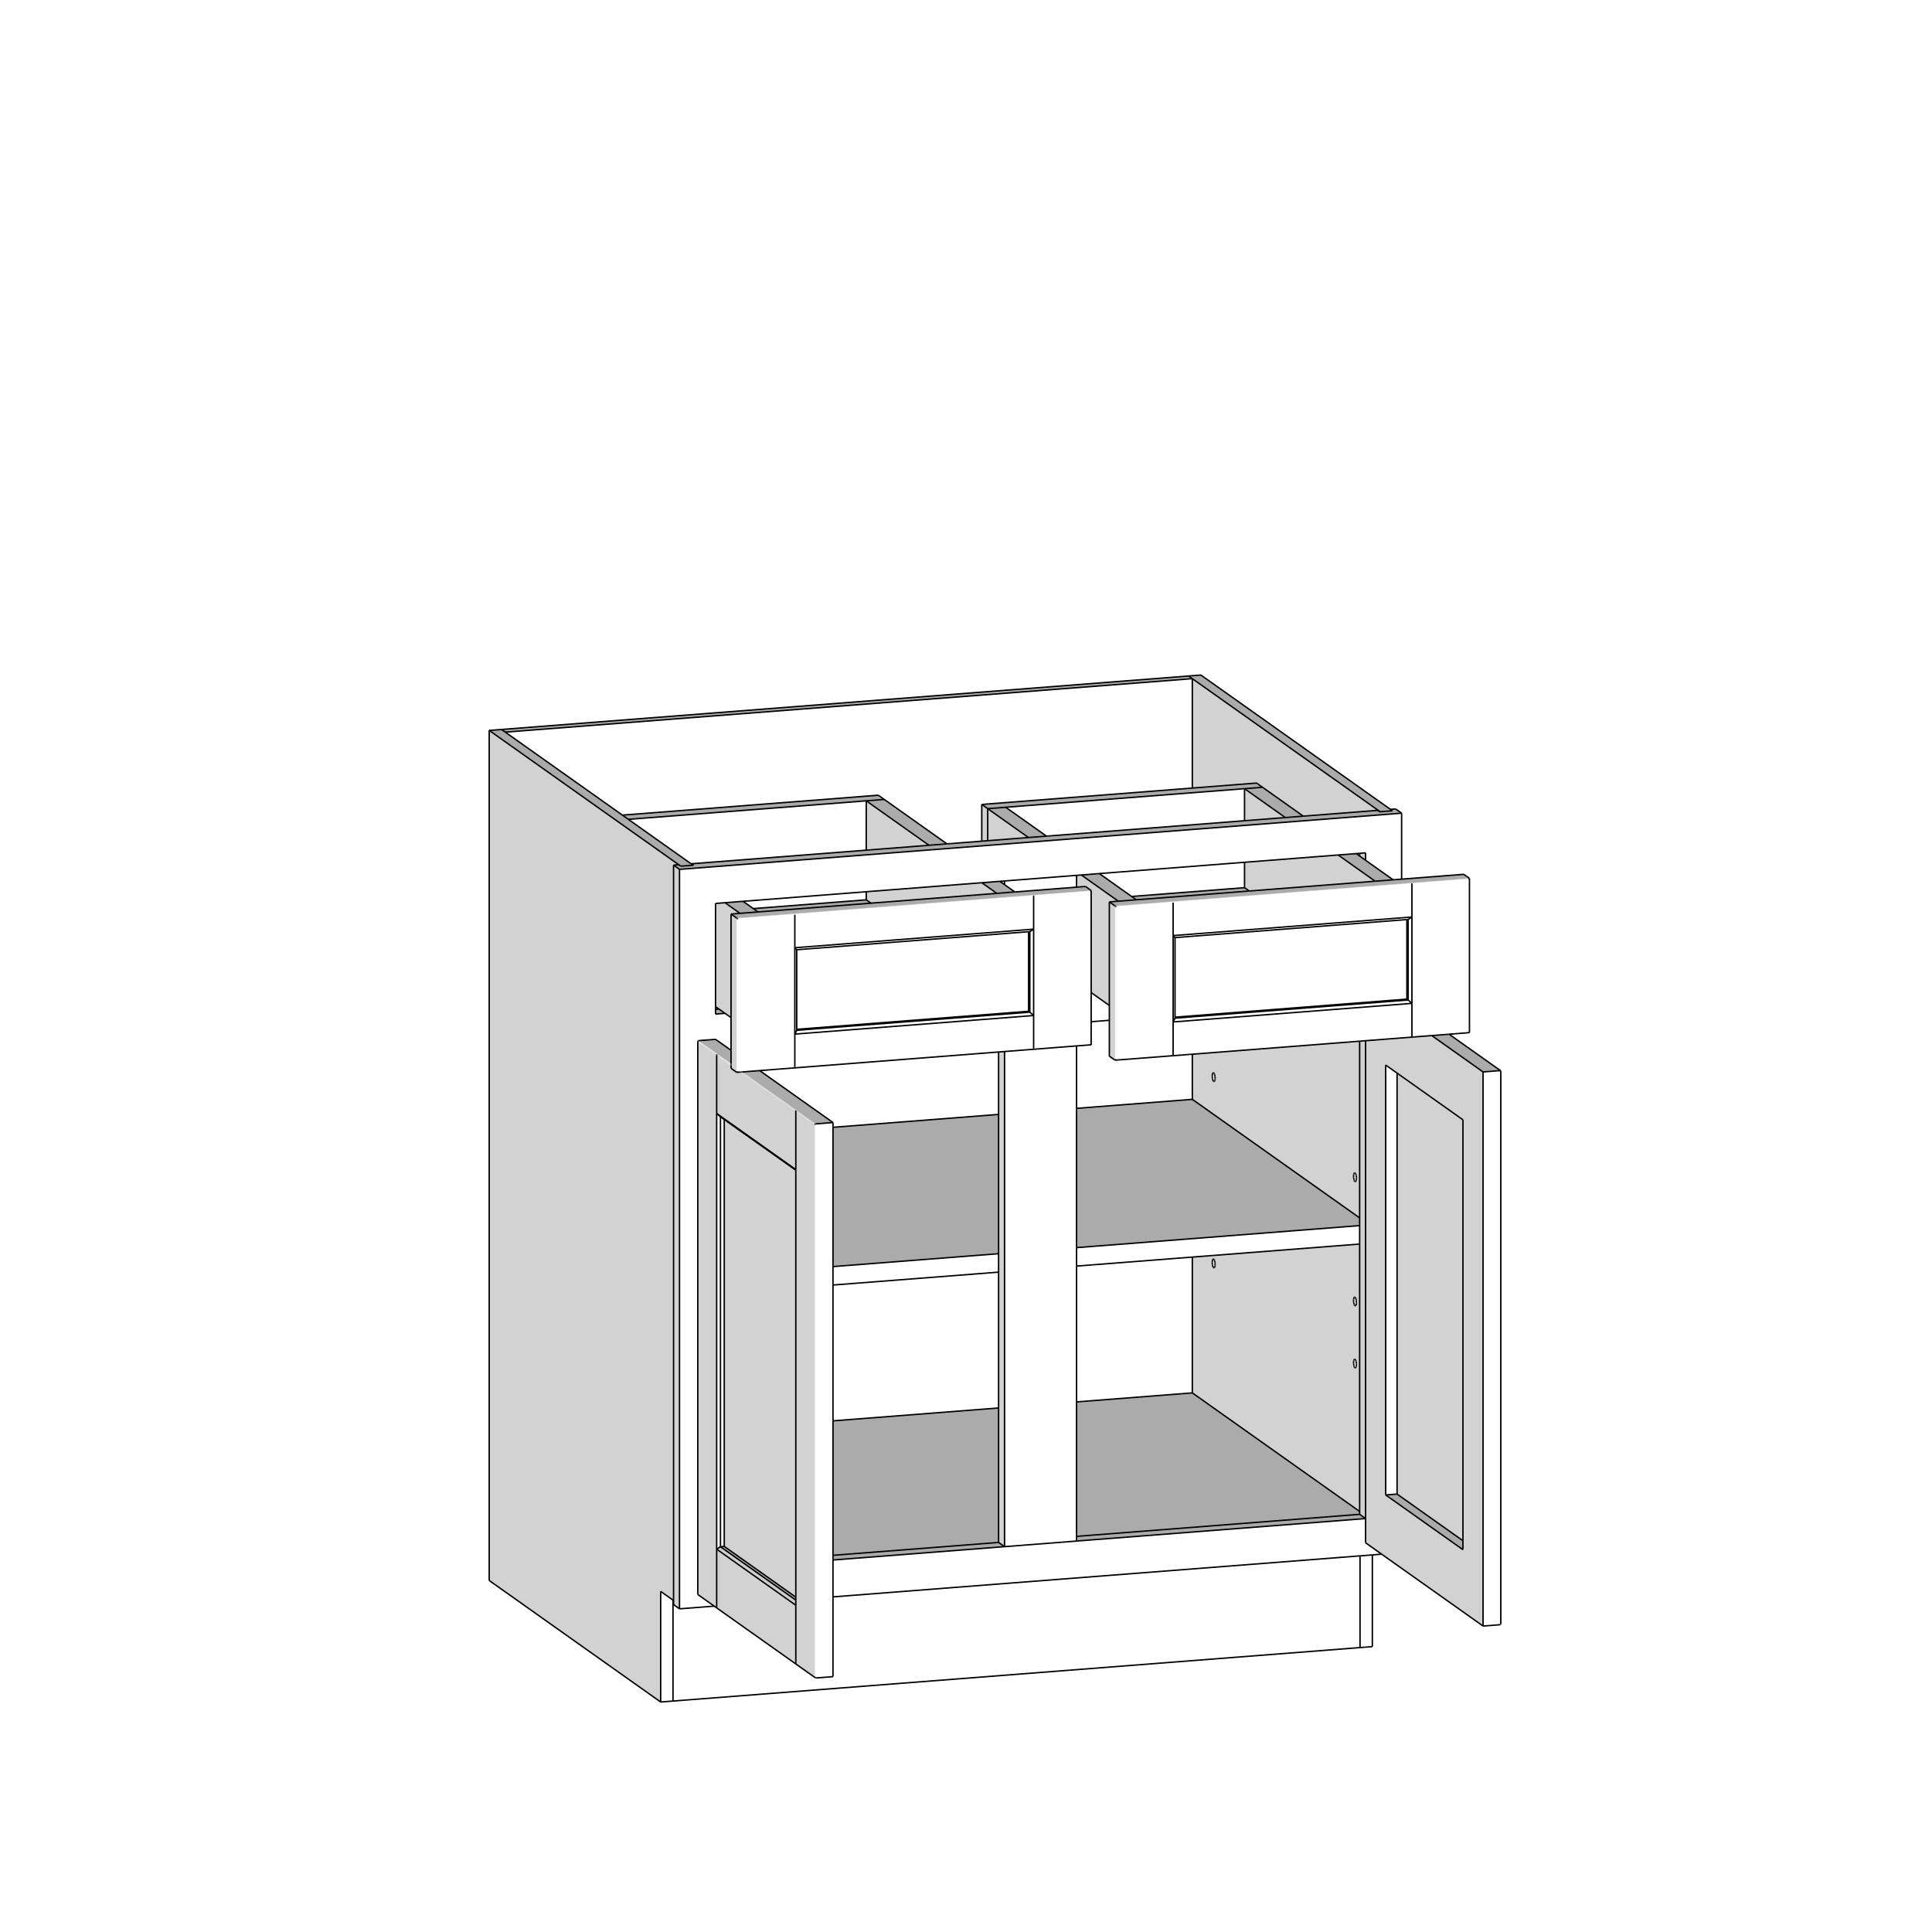 <?xml version="1.0" encoding="UTF-8"?> <svg xmlns="http://www.w3.org/2000/svg" id="Layer_2" data-name="Layer 2" viewBox="0 0 4200 4200"><defs><style> .cls-1 { stroke: #000; stroke-miterlimit: 10; stroke-width: 3.1px; } .cls-1, .cls-2 { fill: none; } .cls-3 { fill: #87929a; } .cls-4 { fill: #fff; } .cls-5 { fill: #cbcbcb; } .cls-6 { fill: #d1d1d1; } .cls-7 { fill: #cacaca; } .cls-8 { fill: #bfbfbf; } .cls-9 { fill: #b4b4b4; } .cls-10 { fill: #d4d4d4; } .cls-11 { fill: #ababab; } .cls-12 { fill: #cecece; } .cls-13 { fill: #d2d2d2; } </style></defs><g id="Layer_1-2" data-name="Layer 1"><g><rect class="cls-4" y="0" width="4200" height="4200"></rect><rect class="cls-2" x="0" y="3700" width="4200" height="500"></rect></g><g><polygon class="cls-11" points="1576.09 1962.41 1615.23 1959.37 1637.61 1975.22 1647.84 1982.48 1608.7 1985.52 1576.09 1962.41"></polygon><polygon class="cls-4" points="1615.23 1959.37 1576.09 1962.41 1555.49 1964.02 1555.49 2188.31 1555.49 2194.31 1555.49 2204.51 1576.09 2202.9 1589.24 2212.23 1589.24 2282.05 1587.68 2282.17 1555.49 2259.36 1518.41 2262.24 1517.9 2262.37 1517.47 2262.67 1517.15 2263.12 1516.96 2263.68 1516.92 2264.32 1516.92 3465.76 1516.96 3466.14 1517.15 3466.45 1552.61 3491.58 1477.2 3497.45 1477.2 1889.94 3046.98 1767.78 3046.98 1911.17 3028.51 1912.61 2968.7 1870.23 2968.7 1854.03 2955.73 1855.04 2948.1 1855.64 2908.96 1858.68 2705.5 1874.52 2389.82 1899.08 2350.68 1902.13 2340.38 1902.93 2183.81 1915.12 2173.51 1915.92 2134.37 1918.96 1883.12 1938.52 1615.23 1959.37"></polygon><polygon class="cls-11" points="2134.37 1918.96 2173.51 1915.92 2183.81 1923.22 2206.13 1939.03 2166.98 1942.07 2134.37 1918.96"></polygon><polygon class="cls-11" points="1518.41 2262.24 1555.49 2259.36 1587.68 2282.17 1589.24 2283.28 1589.24 2312.44 1518.41 2262.24"></polygon><polygon class="cls-11" points="2350.68 1902.13 2389.82 1899.08 2459.99 1948.8 2470.22 1956.06 2431.08 1959.1 2350.68 1902.13"></polygon><polygon class="cls-11" points="2908.96 1858.68 2948.1 1855.64 2955.73 1861.04 2968.7 1870.23 3028.51 1912.61 2989.36 1915.66 2908.96 1858.68"></polygon><polygon class="cls-13" points="1576.09 1962.41 1608.7 1985.52 1589.24 1987.04 1589.24 2212.23 1576.09 2202.9 1563.12 2193.71 1555.49 2188.31 1555.49 1964.02 1576.09 1962.41"></polygon><polygon class="cls-11" points="1563.12 2193.71 1576.09 2202.9 1555.49 2204.51 1555.49 2194.31 1563.12 2193.71"></polygon><polygon class="cls-13" points="2134.37 1918.96 2166.98 1942.07 1893.36 1963.37 1883.12 1956.13 1883.12 1938.52 2134.37 1918.96"></polygon><polygon class="cls-4" points="1883.12 1938.52 1883.12 1956.13 1637.61 1975.22 1615.23 1959.37 1883.12 1938.52"></polygon><polygon class="cls-11" points="1637.61 1975.22 1883.12 1956.13 1893.36 1963.37 1647.84 1982.48 1637.61 1975.22"></polygon><polygon class="cls-13" points="1477.2 1889.94 1477.2 3497.45 1464.23 3488.26 1464.23 3479.34 1464.23 1880.75 1477.2 1889.94"></polygon><polygon class="cls-4" points="1464.23 3488.26 1477.2 3497.45 1552.61 3491.58 1772.09 3647.1 1772.63 3647.48 1773.19 3647.7 1773.75 3647.74 1810.83 3644.86 1810.83 3471.48 2956.58 3382.32 2956.58 3581.68 1463.02 3697.92 1463.02 3478.48 1464.23 3479.34 1464.23 3488.26"></polygon><polygon class="cls-4" points="1463.02 3478.48 1463.02 3697.92 1436.24 3700 1436.24 3459.51 1463.02 3478.48"></polygon><polygon class="cls-13" points="1436.24 3459.51 1436.24 3700 1063.47 3435.86 1063.47 1587.87 1475.56 1879.87 1464.23 1880.75 1464.23 3479.34 1463.02 3478.48 1436.24 3459.51"></polygon><polygon class="cls-4" points="3261.12 2327.42 3261.63 2327.43 3261.63 3531.86 3261.12 3531.99 3261.12 2327.42"></polygon><polygon class="cls-11" points="3149.53 2248.34 3261.12 2327.42 3224.04 2330.3 3112.45 2251.23 3149.53 2248.34"></polygon><polygon class="cls-4" points="3224.04 2330.3 3261.12 2327.42 3261.12 3531.99 3224.04 3534.88 3224.04 2330.3"></polygon><path class="cls-13" d="M3012.4,2315.35v934.54l167.95,119.01v-934.55l-143.23-101.49-24.72-17.51Zm100.05-64.12l111.59,79.07v1204.57l-220.47-156.22-34.87-24.71v-1091.52l143.75-11.19Z"></path><polygon class="cls-11" points="1063.47 1587.87 1090.25 1585.79 1098.44 1591.59 1353.04 1771.99 1366.01 1781.18 1503.37 1878.52 1506.71 1880.88 1479.93 1882.97 1475.56 1879.87 1063.47 1587.87"></polygon><polygon class="cls-11" points="1479.93 1882.97 1506.71 1880.88 1507.74 1880.8 1503.37 1877.71 1883.12 1848.15 2019.46 1837.54 2058.6 1834.5 2134.25 1828.61 2147.22 1827.6 2235.77 1820.71 2274.91 1817.66 2705.5 1784.15 2794.05 1777.26 2833.19 1774.21 2994.87 1761.63 2999.24 1764.73 3000.27 1764.65 3027.05 1762.56 3022.68 1759.47 3034.01 1758.59 3046.98 1767.78 1477.2 1889.94 1464.23 1880.75 1475.56 1879.87 1479.93 1882.97"></polygon><polygon class="cls-11" points="3022.68 1759.47 3027.05 1762.56 3000.27 1764.65 2592 1475.36 2583.8 1469.55 2610.58 1467.47 3022.68 1759.47"></polygon><polygon class="cls-13" points="2999.24 1764.73 2994.87 1761.63 2833.19 1774.21 2744.65 1711.47 2731.67 1702.28 2592 1713.15 2592 1475.36 3000.27 1764.65 2999.24 1764.73"></polygon><polygon class="cls-13" points="2968.7 2262.42 2968.7 3301.21 2955.73 3292.01 2955.73 3285.74 2955.73 2704.44 2955.73 2664.36 2955.73 2647.59 2955.73 2263.43 2968.7 2262.42"></polygon><polygon class="cls-13" points="2968.7 1854.03 2968.7 1870.23 2955.73 1861.04 2955.73 1855.04 2968.7 1854.03"></polygon><polygon class="cls-13" points="2955.73 1855.04 2955.73 1861.04 2948.1 1855.64 2955.73 1855.04"></polygon><polygon class="cls-11" points="2955.73 3292.01 2968.7 3301.21 2340.38 3350.11 2340.38 3339.9 2955.73 3292.01"></polygon><polygon class="cls-4" points="1503.37 1877.71 1503.37 1878.52 1366.01 1781.18 1883.12 1740.94 1883.12 1848.15 1503.37 1877.71"></polygon><polygon class="cls-13" points="1883.12 1848.15 1883.12 1740.94 2019.46 1837.54 1883.12 1848.15"></polygon><polygon class="cls-11" points="2019.46 1837.54 1883.12 1740.94 1922.27 1737.89 2058.6 1834.5 2019.46 1837.54"></polygon><polygon class="cls-4" points="2058.6 1834.5 1922.27 1737.89 1909.29 1728.7 1353.04 1771.99 1098.44 1591.59 2592 1475.36 2592 1713.15 2134.25 1748.78 2134.25 1828.61 2058.6 1834.5"></polygon><polygon class="cls-11" points="1922.27 1737.89 1883.12 1740.94 1366.01 1781.18 1353.04 1771.99 1909.29 1728.7 1922.27 1737.89"></polygon><polygon class="cls-4" points="2183.81 1915.12 2340.38 1902.93 2340.38 1928.58 2206.13 1939.03 2183.81 1923.22 2183.81 1915.12"></polygon><polygon class="cls-13" points="2340.38 1928.58 2340.38 1902.93 2350.68 1902.13 2431.08 1959.1 2411.62 1960.62 2411.62 2185.81 2372.11 2157.81 2372.07 1936.33 2372.11 1935.99 2372 1935.78 2359.71 1927.08 2340.38 1928.58"></polygon><polygon class="cls-11" points="2359.71 1927.08 2372 1935.78 1601.53 1995.75 1589.24 1987.04 1608.7 1985.52 1647.84 1982.48 1893.36 1963.37 2166.98 1942.07 2206.13 1939.03 2340.38 1928.58 2359.71 1927.08"></polygon><polygon class="cls-13" points="1589.24 1987.04 1601.53 1995.75 1601.53 2331.17 1589.24 2322.46 1589.24 2316.17 1589.24 2315.57 1589.24 2314.89 1589.24 2314.2 1589.24 2313.53 1589.24 2312.93 1589.24 2312.44 1589.24 2283.28 1589.24 2282.05 1589.24 2212.23 1589.24 1987.04"></polygon><polygon class="cls-13" points="1589.24 2322.46 1601.53 2331.17 1601.78 2331.22 1602.15 2331.11 1609.62 2330.61 1730.04 2415.93 1730.04 2542.51 1557.99 2420.6 1557.99 2294.02 1589.24 2316.17 1589.24 2322.46"></polygon><polygon class="cls-13" points="1602.15 2331.11 1601.78 2331.22 1601.78 1995.94 1602.15 1996.25 1602.15 2331.11"></polygon><polygon class="cls-4" points="1602.15 2331.11 1602.15 1996.25 1602.62 1996.66 1602.62 2330.85 1602.15 2331.11"></polygon><polygon class="cls-11" points="1602.15 1996.25 1601.78 1995.94 2372.11 1935.99 2372.07 1936.33 1602.15 1996.25"></polygon><polygon class="cls-4" points="1601.78 1995.94 1601.78 2331.22 1601.53 2331.17 1601.53 1995.75 1601.78 1995.94"></polygon><polygon class="cls-4" points="1602.15 2331.11 1602.62 2330.85 2371.88 2270.98 2372.07 2271.19 2340.38 2273.73 2183.81 2285.92 2170.84 2286.93 1651.45 2327.35 1614.36 2330.24 1613.74 2330.28 1612.97 2330.34 1612.12 2330.41 1611.24 2330.48 1610.39 2330.55 1609.62 2330.61 1602.15 2331.11"></polygon><polygon class="cls-4" points="1602.62 2330.85 1602.62 1996.66 1603.15 1997.14 1603.15 2330.45 1602.62 2330.85"></polygon><polygon class="cls-4" points="1602.62 2330.85 1603.15 2330.45 2371.56 2270.65 2371.88 2270.98 1602.62 2330.85"></polygon><polygon class="cls-4" points="1603.15 1997.14 1602.62 1996.66 2371.88 1936.79 2371.56 1937.34 1603.15 1997.14"></polygon><polygon class="cls-4" points="1603.15 2330.45 1603.15 1997.14 1603.72 1997.66 1603.72 2329.95 1603.15 2330.45"></polygon><polygon class="cls-11" points="1601.78 1995.94 1601.53 1995.75 2372 1935.78 2372.11 1935.99 1601.78 1995.94"></polygon><polygon class="cls-4" points="1603.15 2330.45 1603.72 2329.95 2371.14 2270.23 2371.56 2270.65 1603.15 2330.45"></polygon><polygon class="cls-4" points="1603.72 2329.95 1603.72 1997.66 1604.28 1998.18 1604.28 2329.38 1603.72 2329.95"></polygon><polygon class="cls-5" points="1602.62 1996.66 1602.15 1996.25 2372.07 1936.33 2371.88 1936.79 1602.62 1996.66"></polygon><polygon class="cls-4" points="1604.28 2329.38 1604.28 1998.18 1727.88 1988.56 1727.88 2060.28 1727.88 2248.04 1727.88 2319.76 1604.28 2329.38"></polygon><polygon class="cls-4" points="1727.88 2248.04 1727.88 2060.28 1732.01 2064.68 1732.01 2237.63 1732.01 2239.78 1727.88 2248.04"></polygon><polygon class="cls-4" points="1727.88 2248.04 1732.01 2239.78 2238.79 2200.34 2247.02 2207.63 1727.88 2248.04"></polygon><polygon class="cls-4" points="1732.01 2064.68 1727.88 2060.28 2247.02 2019.88 2238.79 2025.24 2236.06 2025.45 1732.01 2064.68"></polygon><polygon class="cls-4" points="1603.72 1997.66 1603.15 1997.14 2371.56 1937.34 2371.14 1937.93 1603.72 1997.66"></polygon><polygon class="cls-4" points="1603.72 2329.95 1604.28 2329.38 1727.88 2319.76 2247.02 2279.36 2370.63 2269.74 2371.14 2270.23 1603.72 2329.95"></polygon><polygon class="cls-4" points="2238.79 2025.24 2247.02 2019.88 2247.02 2207.63 2238.79 2200.34 2238.79 2025.24"></polygon><polygon class="cls-4" points="2247.02 2019.88 1727.88 2060.28 1727.88 1988.56 2247.02 1948.16 2247.02 2019.88"></polygon><polygon class="cls-4" points="1604.28 1998.18 1603.72 1997.66 2371.14 1937.93 2370.63 1938.54 2247.02 1948.16 1727.88 1988.56 1604.28 1998.18"></polygon><polygon class="cls-13" points="2238.79 2025.24 2238.79 2200.34 2236.06 2198.4 2236.06 2025.45 2238.79 2025.24"></polygon><polygon class="cls-4" points="2236.06 2025.45 2236.06 2198.4 1732.01 2237.63 1732.01 2064.68 2236.06 2025.45"></polygon><polygon class="cls-11" points="1732.01 2237.63 2236.06 2198.4 2238.79 2200.34 1732.01 2239.78 1732.01 2237.63"></polygon><polygon class="cls-4" points="2247.02 2207.63 2247.02 2019.88 2247.02 1948.16 2370.63 1938.54 2370.63 2269.74 2247.02 2279.36 2247.02 2207.63"></polygon><polygon class="cls-13" points="2371.88 1936.79 2372.07 1936.33 2372.11 2157.81 2372.11 2221.12 2372.07 2271.19 2371.88 2270.98 2371.88 1936.79"></polygon><polygon class="cls-4" points="2370.63 1938.54 2371.14 1937.93 2371.14 2270.23 2370.63 2269.74 2370.63 1938.54"></polygon><polygon class="cls-13" points="2371.88 1936.79 2371.88 2270.98 2371.56 2270.65 2371.56 1937.34 2371.88 1936.79"></polygon><polygon class="cls-13" points="2371.14 1937.93 2371.56 1937.34 2371.56 2270.65 2371.14 2270.23 2371.14 1937.93"></polygon><polygon class="cls-4" points="1727.88 2248.04 2247.02 2207.63 2247.02 2279.36 1727.88 2319.76 1727.88 2248.04"></polygon><polygon class="cls-4" points="2340.38 3350.11 2968.7 3301.21 2968.7 3353.95 3003.57 3378.66 2983.36 3380.23 2956.58 3382.32 1810.83 3471.48 1810.83 3391.32 2183.81 3362.29 2340.38 3350.11"></polygon><polygon class="cls-11" points="2183.81 3362.29 1810.83 3391.32 1810.83 3381.12 2170.84 3353.1 2183.81 3362.29"></polygon><polygon class="cls-11" points="2170.84 3353.1 1810.83 3381.12 1810.83 3088.8 2170.84 3060.78 2170.84 3353.1"></polygon><polygon class="cls-4" points="2170.84 3060.78 1810.83 3088.8 1810.83 2793.54 2170.84 2765.53 2170.84 3060.78"></polygon><polygon class="cls-4" points="2340.38 3350.11 2183.81 3362.29 2183.81 2285.92 2340.38 2273.73 2340.38 2409.44 2340.38 2712.25 2340.38 2752.33 2340.38 3047.59 2340.38 3339.9 2340.38 3350.11"></polygon><polygon class="cls-13" points="2183.81 2285.92 2183.81 3362.29 2170.84 3353.1 2170.84 3060.78 2170.84 2765.53 2170.84 2725.44 2170.84 2422.63 2170.84 2286.93 2183.81 2285.92"></polygon><polygon class="cls-11" points="2955.73 3292.01 2340.38 3339.9 2340.38 3047.59 2592 3028 2955.73 3285.74 2955.73 3292.01"></polygon><polygon class="cls-4" points="2592 3028 2340.38 3047.59 2340.38 2752.33 2592 2732.75 2592 3028"></polygon><path class="cls-13" d="M2944.86,2819.52l-.74,.43-.64,1.05-.49,1.62-.31,2.08-.1,2.38,.1,2.53,.31,2.51,.49,2.31,.64,1.96,.74,1.47,.79,.89,.8,.24,.61-.35,.13-.08,.56-.92,.07-.13,.44-1.44,.05-.18,.28-1.86,.03-.22,.09-2.14v-.24s-.08-2.28-.08-2.28v-.25s-.29-2.27-.29-2.27l-.03-.24-.44-2.1-.05-.21-.58-1.79-.05-.17-.68-1.35-.06-.12-.74-.83-.06-.06-.79-.24Zm0,153.35l.79,.89,.8,.24,.61-.35,.13-.07,.56-.93,.07-.13,.44-1.44,.05-.18,.28-1.86,.03-.21,.09-2.15v-.24s-.08-2.28-.08-2.28v-.25s-.29-2.27-.29-2.27l-.03-.23-.44-2.11-.05-.21-.58-1.78-.05-.17-.68-1.36-.06-.12-.74-.83-.06-.06-.79-.24-.74,.43-.64,1.06-.49,1.62-.31,2.07-.1,2.38,.1,2.53,.31,2.51,.49,2.31,.64,1.96,.74,1.47Zm-306.44-216.8l.8,.24,.61-.35,.13-.08,.56-.93,.07-.12,.44-1.45,.05-.18,.28-1.85,.03-.22,.09-2.14v-.24s-.08-2.29-.08-2.29v-.24s-.29-2.27-.29-2.27l-.03-.24-.44-2.1-.05-.21-.58-1.79-.05-.17-.68-1.35-.06-.12-.74-.83-.06-.06-.79-.24-.74,.42-.64,1.06-.49,1.62-.31,2.07-.1,2.39,.1,2.53,.31,2.5,.49,2.32,.64,1.96,.74,1.47,.79,.89Zm-46.42,271.93v-295.25l363.73-28.31v581.3l-363.73-257.74Z"></path><polygon class="cls-4" points="1563.12 2193.71 1555.49 2194.31 1555.49 2188.31 1563.12 2193.71"></polygon><polygon class="cls-13" points="2183.81 1915.12 2183.81 1923.22 2173.51 1915.92 2183.81 1915.12"></polygon><polygon class="cls-11" points="1090.25 1585.79 2583.8 1469.55 2592 1475.36 1098.44 1591.59 1090.25 1585.79"></polygon><polygon class="cls-8" points="1517.15 2263.12 1517.47 2262.67 1589.24 2313.53 1589.24 2314.2 1517.15 2263.12"></polygon><polygon class="cls-7" points="1516.96 2263.68 1517.15 2263.12 1589.24 2314.2 1589.24 2314.89 1516.96 2263.68"></polygon><polygon class="cls-13" points="1516.96 3466.14 1516.92 3465.76 1771.25 3645.98 1771.62 3646.59 1516.96 3466.14"></polygon><polygon class="cls-4" points="1517.47 2262.67 1517.9 2262.37 1589.24 2312.93 1589.24 2313.53 1517.47 2262.67"></polygon><polygon class="cls-11" points="1517.9 2262.37 1518.41 2262.24 1589.24 2312.44 1589.24 2312.93 1517.9 2262.37"></polygon><polygon class="cls-6" points="1516.92 2264.32 1516.96 2263.68 1589.24 2314.89 1589.24 2315.57 1516.92 2264.32"></polygon><polygon class="cls-10" points="1517.03 2265 1516.92 2264.32 1589.24 2315.57 1589.24 2316.17 1557.99 2294.02 1517.03 2265"></polygon><polygon class="cls-13" points="1517.03 2265 1557.99 2294.02 1557.99 2420.6 1557.99 3367.8 1557.99 3494.38 1517.03 3465.35 1517.03 2265"></polygon><polygon class="cls-4" points="1557.99 3367.8 1557.99 2420.6 1566.22 2427.9 1566.22 3362.44 1557.99 3367.8"></polygon><polygon class="cls-12" points="1557.99 3367.8 1566.22 3362.44 1730.04 3478.52 1730.04 3489.71 1557.99 3367.8"></polygon><polygon class="cls-4" points="1566.22 3362.44 1566.22 2427.9 1574.46 2433.74 1574.46 3361.8 1566.22 3362.44"></polygon><polygon class="cls-9" points="1566.22 2427.9 1557.99 2420.6 1730.04 2542.51 1730.04 2543.98 1574.46 2433.74 1566.22 2427.9"></polygon><polygon class="cls-11" points="1566.22 3362.44 1574.46 3361.8 1730.04 3472.04 1730.04 3478.52 1566.22 3362.44"></polygon><polygon class="cls-13" points="1516.92 3465.76 1517.03 3465.35 1557.99 3494.38 1730.04 3616.28 1771.01 3645.31 1771.25 3645.98 1516.92 3465.76"></polygon><polygon class="cls-4" points="1773.75 3647.74 1773.19 3647.7 1773.19 2443.27 1773.75 2443.17 1773.75 3647.74"></polygon><polygon class="cls-3" points="1773.75 2443.17 1773.19 2443.27 1613.74 2330.28 1614.36 2330.24 1773.75 2443.17"></polygon><polygon class="cls-3" points="1613.74 2330.28 1773.19 2443.27 1772.63 2443.47 1612.97 2330.34 1613.74 2330.28"></polygon><polygon class="cls-11" points="1773.75 2443.17 1614.36 2330.24 1651.45 2327.35 1810.83 2440.29 1773.75 2443.17"></polygon><polygon class="cls-4" points="1773.75 2443.17 1810.83 2440.29 1810.83 2450.65 1810.83 2753.46 1810.83 2793.54 1810.83 3088.8 1810.83 3381.12 1810.83 3391.32 1810.83 3471.48 1810.83 3644.86 1773.75 3647.74 1773.75 2443.17"></polygon><polygon class="cls-8" points="1612.97 2330.34 1772.63 2443.47 1772.09 2443.76 1612.12 2330.41 1612.97 2330.34"></polygon><polygon class="cls-7" points="1612.12 2330.41 1772.09 2443.76 1771.62 2444.12 1611.24 2330.48 1612.12 2330.41"></polygon><polygon class="cls-4" points="1771.62 2444.12 1772.09 2443.76 1772.09 3647.1 1771.62 3646.59 1771.62 2444.12"></polygon><polygon class="cls-6" points="1611.24 2330.48 1771.62 2444.12 1771.25 2444.53 1610.39 2330.55 1611.24 2330.48"></polygon><polygon class="cls-10" points="1610.39 2330.55 1771.25 2444.53 1771.01 2444.96 1730.04 2415.93 1609.62 2330.61 1610.39 2330.55"></polygon><polygon class="cls-3" points="1771.25 2444.53 1771.62 2444.12 1771.62 3646.59 1771.25 3645.98 1771.25 2444.53"></polygon><polygon class="cls-4" points="1771.01 2444.96 1771.25 2444.53 1771.25 3645.98 1771.01 3645.31 1771.01 2444.96"></polygon><polygon class="cls-4" points="1810.83 2440.29 1651.45 2327.35 2170.84 2286.93 2170.84 2422.63 1810.83 2450.65 1810.83 2440.29"></polygon><polygon class="cls-11" points="1810.83 2450.65 2170.84 2422.63 2170.84 2725.44 1810.83 2753.46 1810.83 2450.65"></polygon><polygon class="cls-4" points="1772.63 2443.47 1773.19 2443.27 1773.19 3647.7 1772.63 3647.48 1772.63 2443.47"></polygon><polygon class="cls-4" points="1772.09 2443.76 1772.63 2443.47 1772.63 3647.48 1772.09 3647.1 1772.09 2443.76"></polygon><polygon class="cls-13" points="1557.99 3367.8 1730.04 3489.71 1730.04 3616.28 1557.99 3494.38 1557.99 3367.8"></polygon><polygon class="cls-13" points="1771.01 2444.96 1771.01 3645.31 1730.04 3616.28 1730.04 3489.71 1730.04 3478.52 1730.04 3472.04 1730.04 2543.98 1730.04 2542.51 1730.04 2415.93 1771.01 2444.96"></polygon><polygon class="cls-13" points="1574.46 3361.8 1574.46 2433.74 1730.04 2543.98 1730.04 3472.04 1574.46 3361.8"></polygon><polygon class="cls-4" points="2372.11 2157.81 2411.62 2185.81 2411.62 2218.04 2372.11 2221.12 2372.11 2157.81"></polygon><polygon class="cls-4" points="2372.11 2221.12 2411.62 2218.04 2411.62 2296.04 2423.91 2304.75 2424.16 2304.8 2424.53 2304.69 2592 2291.74 2592 2389.86 2340.38 2409.44 2340.38 2273.73 2372.11 2271.26 2372.07 2271.19 2372.11 2221.12"></polygon><polygon class="cls-11" points="2340.38 2409.44 2592 2389.86 2955.73 2647.59 2955.73 2664.36 2340.38 2712.25 2340.38 2409.44"></polygon><path class="cls-13" d="M2635.35,2339.36l.1,2.53,.31,2.51,.49,2.31,.64,1.96,.74,1.47,.79,.89,.8,.24,.61-.35,.13-.08,.56-.92,.07-.13,.44-1.45,.05-.17,.28-1.86,.03-.22,.09-2.14v-.24s-.08-2.28-.08-2.28v-.25s-.29-2.27-.29-2.27l-.03-.24-.44-2.1-.05-.21-.58-1.79-.05-.17-.68-1.35-.06-.12-.74-.83-.06-.06-.79-.24-.74,.42-.64,1.06-.49,1.62-.31,2.07-.1,2.39Zm307.64,213.24l-.31,2.07-.1,2.38,.1,2.53,.31,2.51,.49,2.31,.64,1.96,.74,1.48,.79,.88,.8,.24,.61-.35,.13-.07,.56-.93,.07-.13,.44-1.44,.05-.18,.28-1.86,.03-.21,.09-2.15v-.23s-.08-2.29-.08-2.29v-.25s-.29-2.27-.29-2.27l-.03-.23-.44-2.1-.05-.21-.58-1.79-.05-.17-.68-1.36-.06-.12-.74-.82-.06-.06-.79-.24-.74,.42-.64,1.06-.49,1.62Zm-350.99-162.74v-98.12l363.73-28.31v384.16l-363.73-257.73Z"></path><polygon class="cls-13" points="2908.96 1858.68 2989.36 1915.66 2715.74 1936.95 2705.5 1929.71 2705.5 1874.52 2908.96 1858.68"></polygon><polygon class="cls-4" points="2705.5 1874.52 2705.5 1929.71 2459.99 1948.8 2389.82 1899.08 2705.5 1874.52"></polygon><polygon class="cls-11" points="2459.99 1948.8 2705.5 1929.71 2715.74 1936.95 2470.22 1956.06 2459.99 1948.8"></polygon><polygon class="cls-11" points="2744.65 1711.47 2833.19 1774.21 2794.05 1777.26 2705.5 1714.52 2744.65 1711.47"></polygon><polygon class="cls-13" points="2705.5 1714.52 2794.05 1777.26 2705.5 1784.15 2705.5 1714.52"></polygon><polygon class="cls-4" points="2705.5 1714.52 2705.5 1784.15 2274.91 1817.66 2186.36 1754.92 2705.5 1714.52"></polygon><polygon class="cls-11" points="2186.36 1754.92 2274.91 1817.66 2235.77 1820.71 2147.22 1757.97 2186.36 1754.92"></polygon><polygon class="cls-13" points="2147.22 1757.97 2235.77 1820.71 2147.22 1827.6 2147.22 1757.97"></polygon><polygon class="cls-11" points="2186.36 1754.92 2147.22 1757.97 2134.25 1748.78 2592 1713.15 2731.67 1702.28 2744.65 1711.47 2705.5 1714.52 2186.36 1754.92"></polygon><polygon class="cls-13" points="2147.22 1757.97 2147.22 1827.6 2134.25 1828.61 2134.25 1748.78 2147.22 1757.97"></polygon><polygon class="cls-13" points="2424.53 2304.69 2424.16 2304.8 2424.16 1969.52 2424.53 1969.83 2424.53 2304.69"></polygon><polygon class="cls-4" points="2424.53 2304.69 2424.53 1969.83 2425 1970.24 2425 2304.43 2424.53 2304.69"></polygon><polygon class="cls-11" points="2424.53 1969.83 2424.16 1969.52 3194.49 1909.57 3194.45 1909.91 2424.53 1969.83"></polygon><polygon class="cls-4" points="2424.16 1969.52 2424.16 2304.8 2423.91 2304.75 2423.91 1969.33 2424.16 1969.52"></polygon><polygon class="cls-4" points="2424.53 2304.69 2425 2304.43 3194.26 2244.56 3194.45 2244.77 3150.2 2248.29 3149.97 2248.31 3149.53 2248.34 3112.45 2251.23 2968.7 2262.42 2955.73 2263.43 2592 2291.74 2424.53 2304.69"></polygon><polygon class="cls-4" points="2425 2304.43 2425 1970.24 2425.54 1970.72 2425.54 2304.03 2425 2304.43"></polygon><polygon class="cls-4" points="2425 2304.43 2425.54 2304.03 3193.94 2244.23 3194.26 2244.56 2425 2304.43"></polygon><polygon class="cls-4" points="2425.54 1970.72 2425 1970.24 3194.26 1910.37 3193.94 1910.92 2425.54 1970.72"></polygon><polygon class="cls-4" points="2425.54 2304.03 2425.54 1970.72 2426.1 1971.24 2426.1 2303.53 2425.54 2304.03"></polygon><polygon class="cls-11" points="2424.16 1969.52 2423.91 1969.33 3194.38 1909.36 3194.49 1909.57 2424.16 1969.52"></polygon><polygon class="cls-4" points="2425.54 2304.03 2426.1 2303.53 3193.52 2243.81 3193.94 2244.23 2425.54 2304.03"></polygon><polygon class="cls-4" points="2426.1 2303.53 2426.1 1971.24 2426.66 1971.76 2426.66 2302.96 2426.1 2303.53"></polygon><polygon class="cls-13" points="2423.91 2304.75 2411.62 2296.04 2411.62 2218.04 2411.62 2185.81 2411.62 1960.62 2423.91 1969.33 2423.91 2304.75"></polygon><polygon class="cls-5" points="2425 1970.24 2424.53 1969.83 3194.45 1909.91 3194.26 1910.37 2425 1970.24"></polygon><polygon class="cls-4" points="2426.66 2302.96 2426.66 1971.76 2550.26 1962.14 2550.26 2033.87 2550.26 2221.62 2550.26 2293.34 2426.66 2302.96"></polygon><polygon class="cls-4" points="2550.26 2221.62 2550.26 2033.87 2554.39 2038.26 2554.39 2211.21 2554.39 2213.36 2550.26 2221.62"></polygon><polygon class="cls-4" points="2550.26 2221.62 2554.39 2213.36 3061.17 2173.92 3069.4 2181.22 2550.26 2221.62"></polygon><polygon class="cls-4" points="2554.39 2038.26 2550.26 2033.87 3069.4 1993.46 3061.17 1998.82 3058.44 1999.03 2554.39 2038.26"></polygon><polygon class="cls-4" points="2426.1 1971.24 2425.54 1970.72 3193.94 1910.92 3193.52 1911.51 2426.1 1971.24"></polygon><polygon class="cls-4" points="2426.1 2303.53 2426.66 2302.96 2550.26 2293.34 3069.4 2252.94 3193.01 2243.32 3193.52 2243.81 2426.1 2303.53"></polygon><polygon class="cls-4" points="3061.17 1998.82 3069.4 1993.46 3069.4 2181.22 3061.17 2173.92 3061.17 1998.82"></polygon><polygon class="cls-4" points="3069.4 1993.46 2550.26 2033.87 2550.26 1962.14 3069.4 1921.74 3069.4 1993.46"></polygon><polygon class="cls-11" points="2423.91 1969.33 2411.62 1960.62 2431.08 1959.1 2470.22 1956.06 2715.74 1936.95 2989.36 1915.66 3028.51 1912.61 3046.98 1911.17 3182.09 1900.66 3194.38 1909.36 2423.91 1969.33"></polygon><polygon class="cls-4" points="2426.66 1971.76 2426.1 1971.24 3193.52 1911.51 3193.01 1912.12 3069.4 1921.74 2550.26 1962.14 2426.66 1971.76"></polygon><polygon class="cls-13" points="3061.17 1998.82 3061.17 2173.92 3058.44 2171.98 3058.44 1999.03 3061.17 1998.82"></polygon><polygon class="cls-4" points="3058.44 1999.03 3058.44 2171.98 2554.39 2211.21 2554.39 2038.26 3058.44 1999.03"></polygon><polygon class="cls-11" points="2554.39 2211.21 3058.44 2171.98 3061.17 2173.92 2554.39 2213.36 2554.39 2211.21"></polygon><polygon class="cls-4" points="3069.4 2181.22 3069.4 1993.46 3069.4 1921.74 3193.01 1912.12 3193.01 2243.32 3069.4 2252.94 3069.4 2181.22"></polygon><polygon class="cls-4" points="3193.01 1912.12 3193.52 1911.51 3193.52 2243.81 3193.01 2243.32 3193.01 1912.12"></polygon><polygon class="cls-4" points="2550.26 2221.62 3069.4 2181.22 3069.4 2252.94 2550.26 2293.34 2550.26 2221.62"></polygon><polygon class="cls-4" points="2170.84 2765.53 1810.83 2793.54 1810.83 2753.46 2170.84 2725.44 2170.84 2765.53"></polygon><polygon class="cls-4" points="2340.38 2712.25 2955.73 2664.36 2955.73 2704.44 2592 2732.75 2340.38 2752.33 2340.38 2712.25"></polygon><polygon class="cls-4" points="2983.36 3380.23 2983.36 3579.6 2956.58 3581.68 2956.58 3382.32 2983.36 3380.23"></polygon><polygon class="cls-4" points="3012.4 3249.89 3012.4 2315.35 3037.12 2332.86 3037.12 3247.97 3012.4 3249.89"></polygon><polygon class="cls-11" points="3180.35 3368.9 3012.4 3249.89 3037.12 3247.97 3180.35 3349.46 3180.35 3368.9"></polygon><polygon class="cls-13" points="3037.12 3247.97 3037.12 2332.86 3180.35 2434.35 3180.35 3349.46 3037.12 3247.97"></polygon><polygon class="cls-4" points="2636.25 2751.75 2635.76 2749.43 2641.48 2748.99 2641.39 2751.13 2641.36 2751.35 2636.25 2751.75"></polygon><polygon class="cls-4" points="2635.76 2749.43 2635.45 2746.93 2641.4 2746.46 2641.49 2748.75 2641.48 2748.99 2635.76 2749.43"></polygon><polygon class="cls-4" points="2635.45 2746.93 2635.35 2744.4 2641.11 2743.95 2641.39 2746.22 2641.4 2746.46 2635.45 2746.93"></polygon><polygon class="cls-4" points="2635.35 2744.4 2635.45 2742.01 2640.64 2741.61 2641.08 2743.71 2641.11 2743.95 2635.35 2744.4"></polygon><polygon class="cls-4" points="2942.58 2962.09 2942.68 2959.71 2947.87 2959.3 2948.31 2961.41 2948.34 2961.64 2942.58 2962.09"></polygon><polygon class="cls-4" points="2942.58 2962.09 2948.34 2961.64 2948.62 2963.91 2948.63 2964.16 2942.68 2964.62 2942.58 2962.09"></polygon><polygon class="cls-4" points="2943.48 2969.44 2942.99 2967.13 2948.71 2966.68 2948.62 2968.83 2948.59 2969.04 2943.48 2969.44"></polygon><polygon class="cls-4" points="2942.99 2967.13 2942.68 2964.62 2948.63 2964.16 2948.72 2966.44 2948.71 2966.68 2942.99 2967.13"></polygon><polygon class="cls-4" points="2942.68 2824.7 2947.87 2824.29 2948.31 2826.39 2948.34 2826.63 2942.58 2827.08 2942.68 2824.7"></polygon><polygon class="cls-4" points="2943.48 2834.43 2942.99 2832.12 2948.71 2831.67 2948.62 2833.81 2948.59 2834.03 2943.48 2834.43"></polygon><polygon class="cls-4" points="2948.71 2831.67 2942.99 2832.12 2942.68 2829.61 2948.63 2829.15 2948.72 2831.43 2948.71 2831.67"></polygon><polygon class="cls-4" points="2948.63 2829.15 2942.68 2829.61 2942.58 2827.08 2948.34 2826.63 2948.62 2828.9 2948.63 2829.15"></polygon><polygon class="cls-4" points="2942.68 2554.67 2947.87 2554.27 2948.31 2556.37 2948.34 2556.6 2942.58 2557.05 2942.68 2554.67"></polygon><polygon class="cls-4" points="2942.68 2559.58 2942.58 2557.05 2948.34 2556.6 2948.62 2558.87 2948.63 2559.12 2942.68 2559.58"></polygon><polygon class="cls-4" points="2942.68 2559.58 2948.63 2559.12 2948.72 2561.41 2948.71 2561.64 2942.99 2562.09 2942.68 2559.58"></polygon><polygon class="cls-4" points="2942.99 2562.09 2948.71 2561.64 2948.62 2563.79 2948.59 2564 2943.48 2564.4 2942.99 2562.09"></polygon><polygon class="cls-4" points="2635.45 2341.89 2635.35 2339.36 2641.11 2338.91 2641.39 2341.18 2641.4 2341.43 2635.45 2341.89"></polygon><polygon class="cls-4" points="2635.45 2341.89 2641.4 2341.43 2641.49 2343.71 2641.48 2343.95 2635.76 2344.4 2635.45 2341.89"></polygon><polygon class="cls-4" points="2641.11 2338.91 2635.35 2339.36 2635.45 2336.97 2640.64 2336.57 2641.08 2338.67 2641.11 2338.91"></polygon><polygon class="cls-4" points="2635.76 2344.4 2641.48 2343.95 2641.39 2346.09 2641.36 2346.31 2636.25 2346.71 2635.76 2344.4"></polygon><line class="cls-1" x1="1576.09" y1="1962.41" x2="1615.23" y2="1959.37"></line><line class="cls-1" x1="1563.12" y1="2193.71" x2="1576.09" y2="2202.9"></line><line class="cls-1" x1="2134.37" y1="1918.96" x2="2173.51" y2="1915.92"></line><line class="cls-1" x1="1883.12" y1="1956.13" x2="1883.12" y2="1938.52"></line><line class="cls-1" x1="1883.12" y1="1848.15" x2="1883.12" y2="1740.94"></line><line class="cls-1" x1="1637.61" y1="1975.22" x2="1883.12" y2="1956.13"></line><line class="cls-1" x1="1518.41" y1="2262.24" x2="1555.49" y2="2259.36"></line><line class="cls-1" x1="2350.68" y1="1902.13" x2="2389.82" y2="1899.08"></line><line class="cls-1" x1="2908.96" y1="1858.68" x2="2948.1" y2="1855.64"></line><line class="cls-1" x1="1810.83" y1="3088.8" x2="2170.84" y2="3060.78"></line><line class="cls-1" x1="2340.38" y1="3047.59" x2="2592" y2="3028"></line><line class="cls-1" x1="1810.83" y1="2450.65" x2="2170.84" y2="2422.63"></line><line class="cls-1" x1="2340.38" y1="2409.44" x2="2592" y2="2389.86"></line><line class="cls-1" x1="2592" y1="3028" x2="2592" y2="2732.75"></line><line class="cls-1" x1="2592" y1="2389.86" x2="2592" y2="2291.74"></line><line class="cls-1" x1="2705.5" y1="1929.71" x2="2705.5" y2="1874.52"></line><line class="cls-1" x1="2705.5" y1="1784.15" x2="2705.5" y2="1714.52"></line><line class="cls-1" x1="2459.99" y1="1948.8" x2="2705.5" y2="1929.71"></line><line class="cls-1" x1="1608.7" y1="1985.52" x2="1576.09" y2="1962.41"></line><line class="cls-1" x1="2166.98" y1="1942.07" x2="2134.37" y2="1918.96"></line><line class="cls-1" x1="2019.46" y1="1837.54" x2="1883.12" y2="1740.94"></line><line class="cls-1" x1="2058.6" y1="1834.5" x2="1922.27" y2="1737.89"></line><line class="cls-1" x1="1883.12" y1="1740.94" x2="1922.27" y2="1737.89"></line><line class="cls-1" x1="1883.12" y1="1956.13" x2="1893.36" y2="1963.37"></line><line class="cls-1" x1="1909.29" y1="1728.7" x2="1922.27" y2="1737.89"></line><line class="cls-1" x1="1909.29" y1="1728.7" x2="1353.04" y2="1771.99"></line><line class="cls-1" x1="1727.88" y1="2248.04" x2="1732.01" y2="2239.78"></line><line class="cls-1" x1="1732.01" y1="2064.68" x2="1727.88" y2="2060.28"></line><line class="cls-1" x1="1727.88" y1="2060.28" x2="1727.88" y2="2248.04"></line><line class="cls-1" x1="1601.78" y1="2331.22" x2="1602.15" y2="2331.11"></line><line class="cls-1" x1="1602.15" y1="1996.25" x2="1601.78" y2="1995.94"></line><line class="cls-1" x1="1602.15" y1="2331.11" x2="1602.62" y2="2330.85"></line><line class="cls-1" x1="1602.62" y1="2330.85" x2="1603.15" y2="2330.45"></line><line class="cls-1" x1="1603.15" y1="1997.14" x2="1602.62" y2="1996.66"></line><line class="cls-1" x1="1601.78" y1="1995.94" x2="1601.53" y2="1995.75"></line><line class="cls-1" x1="1603.15" y1="2330.45" x2="1603.72" y2="2329.95"></line><line class="cls-1" x1="1589.24" y1="2322.46" x2="1601.53" y2="2331.17"></line><line class="cls-1" x1="1602.62" y1="1996.66" x2="1602.15" y2="1996.25"></line><line class="cls-1" x1="1603.72" y1="1997.66" x2="1603.15" y2="1997.14"></line><line class="cls-1" x1="1603.72" y1="2329.95" x2="1604.28" y2="2329.38"></line><line class="cls-1" x1="2238.79" y1="2025.24" x2="2247.02" y2="2019.88"></line><line class="cls-1" x1="2247.02" y1="2019.88" x2="1727.88" y2="2060.28"></line><line class="cls-1" x1="1732.01" y1="2237.63" x2="2236.06" y2="2198.4"></line><line class="cls-1" x1="1601.53" y1="1995.75" x2="1589.24" y2="1987.04"></line><line class="cls-1" x1="1604.28" y1="1998.18" x2="1603.72" y2="1997.66"></line><line class="cls-1" x1="2236.06" y1="2198.4" x2="2236.06" y2="2025.45"></line><line class="cls-1" x1="1601.53" y1="2331.17" x2="1601.78" y2="2331.22"></line><line class="cls-1" x1="2372" y1="1935.78" x2="2359.71" y2="1927.08"></line><line class="cls-1" x1="2372.11" y1="1935.99" x2="2372" y2="1935.78"></line><line class="cls-1" x1="2238.79" y1="2025.24" x2="2238.79" y2="2200.34"></line><line class="cls-1" x1="2238.79" y1="2200.34" x2="2247.02" y2="2207.63"></line><line class="cls-1" x1="2247.02" y1="2207.63" x2="2247.02" y2="2019.88"></line><line class="cls-1" x1="2372.07" y1="1936.33" x2="2372.11" y2="1935.99"></line><line class="cls-1" x1="2371.88" y1="1936.79" x2="2372.07" y2="1936.33"></line><line class="cls-1" x1="2370.63" y1="1938.54" x2="2371.14" y2="1937.93"></line><line class="cls-1" x1="2372.07" y1="2271.19" x2="2372.11" y2="2271.26"></line><line class="cls-1" x1="2371.14" y1="1937.93" x2="2371.56" y2="1937.34"></line><line class="cls-1" x1="2371.88" y1="2270.98" x2="2372.07" y2="2271.19"></line><line class="cls-1" x1="2371.56" y1="2270.65" x2="2371.88" y2="2270.98"></line><line class="cls-1" x1="2371.56" y1="1937.34" x2="2371.88" y2="1936.79"></line><line class="cls-1" x1="2371.14" y1="2270.23" x2="2371.56" y2="2270.65"></line><line class="cls-1" x1="2370.63" y1="2269.74" x2="2371.14" y2="2270.23"></line><line class="cls-1" x1="2236.06" y1="2198.4" x2="2238.79" y2="2200.34"></line><line class="cls-1" x1="2238.79" y1="2200.34" x2="1732.01" y2="2239.78"></line><line class="cls-1" x1="1727.88" y1="2248.04" x2="2247.02" y2="2207.63"></line><line class="cls-1" x1="2247.02" y1="2019.88" x2="2247.02" y2="1948.16"></line><line class="cls-1" x1="1727.88" y1="2060.28" x2="1727.88" y2="1988.56"></line><line class="cls-1" x1="1727.88" y1="2248.04" x2="1727.88" y2="2319.76"></line><line class="cls-1" x1="2247.02" y1="2207.63" x2="2247.02" y2="2279.36"></line><line class="cls-1" x1="3012.4" y1="3249.89" x2="3012.4" y2="2315.35"></line><line class="cls-1" x1="3261.63" y1="2327.43" x2="3261.12" y2="2327.42"></line><line class="cls-1" x1="3262.57" y1="2328.09" x2="3262.38" y2="2327.78"></line><line class="cls-1" x1="3262.61" y1="2328.47" x2="3262.57" y2="2328.09"></line><line class="cls-1" x1="3261.12" y1="2327.42" x2="3224.04" y2="2330.3"></line><line class="cls-1" x1="3150.2" y1="2248.29" x2="3262.06" y2="2327.55"></line><line class="cls-1" x1="3112.45" y1="2251.23" x2="3224.04" y2="2330.3"></line><line class="cls-1" x1="3262.06" y1="2327.55" x2="3261.63" y2="2327.43"></line><line class="cls-1" x1="3262.38" y1="2327.78" x2="3262.06" y2="2327.55"></line><line class="cls-1" x1="3261.63" y1="3531.86" x2="3261.12" y2="3531.99"></line><line class="cls-1" x1="3261.12" y1="3531.99" x2="3224.04" y2="3534.88"></line><line class="cls-1" x1="3262.06" y1="3531.56" x2="3261.63" y2="3531.86"></line><line class="cls-1" x1="3262.38" y1="3531.12" x2="3262.06" y2="3531.56"></line><line class="cls-1" x1="3224.04" y1="2330.3" x2="3224.04" y2="3534.88"></line><line class="cls-1" x1="3262.61" y1="2328.47" x2="3262.61" y2="3529.91"></line><line class="cls-1" x1="3262.57" y1="3530.55" x2="3262.38" y2="3531.12"></line><line class="cls-1" x1="3262.61" y1="3529.91" x2="3262.57" y2="3530.55"></line><line class="cls-1" x1="3180.35" y1="3368.9" x2="3012.4" y2="3249.89"></line><line class="cls-1" x1="3037.12" y1="3247.97" x2="3037.12" y2="2332.86"></line><line class="cls-1" x1="3180.35" y1="3349.46" x2="3037.12" y2="3247.97"></line><line class="cls-1" x1="3037.12" y1="3247.97" x2="3012.4" y2="3249.89"></line><line class="cls-1" x1="1063.47" y1="1587.87" x2="1063.47" y2="3435.86"></line><line class="cls-1" x1="1063.47" y1="3435.86" x2="1436.24" y2="3700"></line><line class="cls-1" x1="1436.24" y1="3700" x2="1436.24" y2="3459.51"></line><line class="cls-1" x1="1063.47" y1="1587.87" x2="1090.25" y2="1585.79"></line><line class="cls-1" x1="1479.93" y1="1882.97" x2="1506.71" y2="1880.88"></line><line class="cls-1" x1="1463.02" y1="3697.92" x2="1463.02" y2="3478.48"></line><line class="cls-1" x1="1436.24" y1="3700" x2="1463.02" y2="3697.92"></line><line class="cls-1" x1="1464.23" y1="3488.26" x2="1477.2" y2="3497.45"></line><line class="cls-1" x1="1477.2" y1="1889.94" x2="1477.2" y2="3497.45"></line><line class="cls-1" x1="1464.23" y1="1880.75" x2="1477.2" y2="1889.94"></line><line class="cls-1" x1="3034.01" y1="1758.59" x2="3022.68" y2="1759.47"></line><line class="cls-1" x1="1477.2" y1="3497.45" x2="1552.61" y2="3491.58"></line><line class="cls-1" x1="3046.98" y1="1767.78" x2="1477.2" y2="1889.94"></line><line class="cls-1" x1="1475.56" y1="1879.87" x2="1464.23" y2="1880.75"></line><line class="cls-1" x1="3046.98" y1="1911.17" x2="3046.98" y2="1767.78"></line><line class="cls-1" x1="3034.01" y1="1758.59" x2="3046.98" y2="1767.78"></line><line class="cls-1" x1="3022.68" y1="1759.47" x2="3027.05" y2="1762.56"></line><line class="cls-1" x1="2994.87" y1="1761.63" x2="2999.24" y2="1764.73"></line><line class="cls-1" x1="1503.37" y1="1877.71" x2="1507.74" y2="1880.8"></line><line class="cls-1" x1="1475.56" y1="1879.87" x2="1479.93" y2="1882.97"></line><line class="cls-1" x1="2968.7" y1="3301.21" x2="2968.7" y2="2262.42"></line><line class="cls-1" x1="2968.7" y1="1870.23" x2="2968.7" y2="1854.03"></line><line class="cls-1" x1="1810.83" y1="3381.12" x2="2170.84" y2="3353.1"></line><line class="cls-1" x1="1810.83" y1="3391.32" x2="2183.81" y2="3362.29"></line><line class="cls-1" x1="2955.73" y1="1861.04" x2="2955.73" y2="1855.04"></line><line class="cls-1" x1="2968.7" y1="3301.21" x2="2955.73" y2="3292.01"></line><line class="cls-1" x1="1503.37" y1="1878.52" x2="1503.37" y2="1877.71"></line><line class="cls-1" x1="2183.81" y1="3362.29" x2="2183.81" y2="2285.92"></line><line class="cls-1" x1="2340.38" y1="1902.93" x2="2340.38" y2="1928.58"></line><line class="cls-1" x1="2340.38" y1="1902.93" x2="2183.81" y2="1915.12"></line><line class="cls-1" x1="2183.81" y1="3362.29" x2="2340.38" y2="3350.11"></line><line class="cls-1" x1="2340.38" y1="3350.11" x2="2968.7" y2="3301.21"></line><line class="cls-1" x1="2183.81" y1="3362.29" x2="2170.84" y2="3353.1"></line><line class="cls-1" x1="2340.38" y1="3339.9" x2="2955.73" y2="3292.01"></line><line class="cls-1" x1="1555.49" y1="2194.31" x2="1563.12" y2="2193.71"></line><line class="cls-1" x1="1555.49" y1="2204.51" x2="1576.09" y2="2202.9"></line><line class="cls-1" x1="1587.68" y1="2282.17" x2="1589.24" y2="2282.05"></line><line class="cls-1" x1="2183.81" y1="1923.22" x2="2183.81" y2="1915.12"></line><line class="cls-1" x1="2411.62" y1="2218.04" x2="2372.11" y2="2221.12"></line><line class="cls-1" x1="1090.25" y1="1585.79" x2="2583.8" y2="1469.55"></line><line class="cls-1" x1="1090.25" y1="1585.79" x2="1098.44" y2="1591.59"></line><line class="cls-1" x1="2583.8" y1="1469.55" x2="2592" y2="1475.36"></line><line class="cls-1" x1="1098.44" y1="1591.59" x2="2592" y2="1475.36"></line><line class="cls-1" x1="1557.99" y1="3367.8" x2="1566.22" y2="3362.44"></line><line class="cls-1" x1="1566.22" y1="3362.44" x2="1566.22" y2="2427.9"></line><line class="cls-1" x1="1566.22" y1="2427.9" x2="1557.99" y2="2420.6"></line><line class="cls-1" x1="1557.99" y1="2420.6" x2="1557.99" y2="3367.8"></line><line class="cls-1" x1="1566.22" y1="3362.44" x2="1574.46" y2="3361.8"></line><line class="cls-1" x1="1517.15" y1="2263.12" x2="1517.47" y2="2262.67"></line><line class="cls-1" x1="1517.15" y1="3466.45" x2="1516.96" y2="3466.14"></line><line class="cls-1" x1="1516.96" y1="2263.68" x2="1517.15" y2="2263.12"></line><line class="cls-1" x1="1516.96" y1="3466.14" x2="1516.92" y2="3465.76"></line><line class="cls-1" x1="1516.92" y1="3465.76" x2="1516.92" y2="2264.32"></line><line class="cls-1" x1="1517.47" y1="2262.67" x2="1517.9" y2="2262.37"></line><line class="cls-1" x1="1517.9" y1="2262.37" x2="1518.41" y2="2262.24"></line><line class="cls-1" x1="1516.92" y1="2264.32" x2="1516.96" y2="2263.68"></line><line class="cls-1" x1="1517.03" y1="2265" x2="1516.92" y2="2264.32"></line><line class="cls-1" x1="1773.19" y1="2443.27" x2="1773.75" y2="2443.17"></line><line class="cls-1" x1="1771.62" y1="2444.12" x2="1772.09" y2="2443.76"></line><line class="cls-1" x1="1771.25" y1="2444.53" x2="1771.62" y2="2444.12"></line><line class="cls-1" x1="1771.01" y1="2444.96" x2="1771.25" y2="2444.53"></line><line class="cls-1" x1="1730.04" y1="2542.51" x2="1557.99" y2="2420.6"></line><line class="cls-1" x1="1773.75" y1="2443.17" x2="1810.83" y2="2440.29"></line><line class="cls-1" x1="1516.92" y1="3465.76" x2="1517.03" y2="3465.35"></line><line class="cls-1" x1="1651.45" y1="2327.35" x2="1810.83" y2="2440.29"></line><line class="cls-1" x1="1772.63" y1="2443.47" x2="1773.19" y2="2443.27"></line><line class="cls-1" x1="1772.09" y1="2443.76" x2="1772.63" y2="2443.47"></line><line class="cls-1" x1="1773.19" y1="3647.7" x2="1773.75" y2="3647.74"></line><line class="cls-1" x1="1773.75" y1="3647.74" x2="1810.83" y2="3644.86"></line><line class="cls-1" x1="1557.99" y1="3367.8" x2="1730.04" y2="3489.71"></line><line class="cls-1" x1="1730.04" y1="3478.52" x2="1566.22" y2="3362.44"></line><line class="cls-1" x1="1772.63" y1="3647.48" x2="1773.19" y2="3647.7"></line><line class="cls-1" x1="1772.09" y1="3647.1" x2="1772.63" y2="3647.48"></line><line class="cls-1" x1="1771.01" y1="3645.31" x2="1771.25" y2="3645.98"></line><line class="cls-1" x1="1771.62" y1="3646.59" x2="1772.09" y2="3647.1"></line><line class="cls-1" x1="1771.25" y1="3645.98" x2="1771.62" y2="3646.59"></line><line class="cls-1" x1="1574.46" y1="3361.8" x2="1574.46" y2="2433.74"></line><line class="cls-1" x1="1730.04" y1="3472.04" x2="1574.46" y2="3361.8"></line><line class="cls-1" x1="1730.04" y1="2542.51" x2="1730.04" y2="2415.93"></line><line class="cls-1" x1="1557.99" y1="2420.6" x2="1557.99" y2="2294.02"></line><line class="cls-1" x1="1557.99" y1="3367.8" x2="1557.99" y2="3494.38"></line><line class="cls-1" x1="1730.04" y1="3489.71" x2="1730.04" y2="3616.28"></line><line class="cls-1" x1="2431.08" y1="1959.1" x2="2350.68" y2="1902.13"></line><line class="cls-1" x1="2235.77" y1="1820.71" x2="2147.22" y2="1757.97"></line><line class="cls-1" x1="2274.91" y1="1817.66" x2="2186.36" y2="1754.92"></line><line class="cls-1" x1="2147.22" y1="1757.97" x2="2186.36" y2="1754.92"></line><line class="cls-1" x1="2147.22" y1="1757.97" x2="2147.22" y2="1827.6"></line><line class="cls-1" x1="2372.11" y1="2157.81" x2="2411.62" y2="2185.81"></line><line class="cls-1" x1="2989.36" y1="1915.66" x2="2908.96" y2="1858.68"></line><line class="cls-1" x1="2794.05" y1="1777.26" x2="2705.5" y2="1714.52"></line><line class="cls-1" x1="2833.19" y1="1774.21" x2="2744.65" y2="1711.47"></line><line class="cls-1" x1="2705.5" y1="1714.52" x2="2744.65" y2="1711.47"></line><line class="cls-1" x1="2705.5" y1="1929.71" x2="2715.74" y2="1936.95"></line><line class="cls-1" x1="2731.67" y1="1702.28" x2="2744.65" y2="1711.47"></line><line class="cls-1" x1="2134.25" y1="1748.78" x2="2147.22" y2="1757.97"></line><line class="cls-1" x1="2134.25" y1="1748.78" x2="2134.25" y2="1828.61"></line><line class="cls-1" x1="2550.26" y1="2221.62" x2="2554.39" y2="2213.36"></line><line class="cls-1" x1="2554.39" y1="2038.26" x2="2550.26" y2="2033.87"></line><line class="cls-1" x1="2550.26" y1="2033.87" x2="2550.26" y2="2221.62"></line><line class="cls-1" x1="2424.16" y1="2304.8" x2="2424.53" y2="2304.69"></line><line class="cls-1" x1="2424.53" y1="1969.83" x2="2424.16" y2="1969.52"></line><line class="cls-1" x1="2424.53" y1="2304.69" x2="2425" y2="2304.43"></line><line class="cls-1" x1="2425" y1="2304.43" x2="2425.54" y2="2304.03"></line><line class="cls-1" x1="2425.54" y1="1970.72" x2="2425" y2="1970.24"></line><line class="cls-1" x1="2424.16" y1="1969.52" x2="2423.91" y2="1969.33"></line><line class="cls-1" x1="2425.54" y1="2304.03" x2="2426.1" y2="2303.53"></line><line class="cls-1" x1="2411.62" y1="2296.04" x2="2423.91" y2="2304.75"></line><line class="cls-1" x1="2425" y1="1970.24" x2="2424.53" y2="1969.83"></line><line class="cls-1" x1="2426.1" y1="1971.24" x2="2425.54" y2="1970.72"></line><line class="cls-1" x1="2426.1" y1="2303.53" x2="2426.66" y2="2302.96"></line><line class="cls-1" x1="3061.17" y1="1998.82" x2="3069.4" y2="1993.46"></line><line class="cls-1" x1="3069.4" y1="1993.46" x2="2550.26" y2="2033.87"></line><line class="cls-1" x1="2554.39" y1="2211.21" x2="3058.44" y2="2171.98"></line><line class="cls-1" x1="2423.91" y1="1969.33" x2="2411.62" y2="1960.62"></line><line class="cls-1" x1="2426.66" y1="1971.76" x2="2426.1" y2="1971.24"></line><line class="cls-1" x1="3058.44" y1="2171.98" x2="3058.44" y2="1999.03"></line><line class="cls-1" x1="2423.91" y1="2304.75" x2="2424.16" y2="2304.8"></line><line class="cls-1" x1="3194.38" y1="1909.36" x2="3182.09" y2="1900.66"></line><line class="cls-1" x1="3194.49" y1="1909.57" x2="3194.38" y2="1909.36"></line><line class="cls-1" x1="3061.17" y1="1998.82" x2="3061.17" y2="2173.92"></line><line class="cls-1" x1="3061.17" y1="2173.92" x2="3069.4" y2="2181.22"></line><line class="cls-1" x1="3069.4" y1="2181.22" x2="3069.4" y2="1993.46"></line><line class="cls-1" x1="3194.45" y1="1909.91" x2="3194.49" y2="1909.57"></line><line class="cls-1" x1="3194.26" y1="1910.37" x2="3194.45" y2="1909.91"></line><line class="cls-1" x1="3193.01" y1="1912.12" x2="3193.52" y2="1911.51"></line><line class="cls-1" x1="3194.45" y1="1909.91" x2="3194.45" y2="2244.77"></line><line class="cls-1" x1="3194.45" y1="2244.77" x2="3194.49" y2="2244.85"></line><line class="cls-1" x1="3193.52" y1="1911.51" x2="3193.94" y2="1910.92"></line><line class="cls-1" x1="3194.26" y1="2244.56" x2="3194.45" y2="2244.77"></line><line class="cls-1" x1="3193.94" y1="2244.23" x2="3194.26" y2="2244.56"></line><line class="cls-1" x1="3193.94" y1="1910.92" x2="3194.26" y2="1910.37"></line><line class="cls-1" x1="3193.52" y1="2243.81" x2="3193.94" y2="2244.23"></line><line class="cls-1" x1="3193.01" y1="2243.32" x2="3193.52" y2="2243.81"></line><line class="cls-1" x1="3058.44" y1="2171.98" x2="3061.17" y2="2173.92"></line><line class="cls-1" x1="3061.17" y1="2173.92" x2="2554.39" y2="2213.36"></line><line class="cls-1" x1="2550.26" y1="2221.62" x2="3069.4" y2="2181.22"></line><line class="cls-1" x1="3069.4" y1="1993.46" x2="3069.4" y2="1921.74"></line><line class="cls-1" x1="2550.26" y1="2033.87" x2="2550.26" y2="1962.14"></line><line class="cls-1" x1="2550.26" y1="2221.62" x2="2550.26" y2="2293.34"></line><line class="cls-1" x1="3069.4" y1="2181.22" x2="3069.4" y2="2252.94"></line><line class="cls-1" x1="2170.84" y1="2765.53" x2="1810.83" y2="2793.54"></line><line class="cls-1" x1="2955.73" y1="2664.36" x2="2340.38" y2="2712.25"></line><line class="cls-1" x1="2170.84" y1="2725.44" x2="1810.83" y2="2753.46"></line><line class="cls-1" x1="2983.36" y1="3579.6" x2="2983.36" y2="3380.23"></line><line class="cls-1" x1="2610.58" y1="1467.47" x2="2583.8" y2="1469.55"></line><line class="cls-1" x1="3027.05" y1="1762.56" x2="3000.27" y2="1764.65"></line><line class="cls-1" x1="2956.58" y1="3581.68" x2="2956.58" y2="3382.32"></line><line class="cls-1" x1="2983.36" y1="3579.6" x2="2956.58" y2="3581.68"></line><line class="cls-1" x1="2639.22" y1="2756.31" x2="2638.42" y2="2756.07"></line><line class="cls-1" x1="2638.42" y1="2756.07" x2="2637.63" y2="2755.18"></line><line class="cls-1" x1="2637.63" y1="2755.18" x2="2636.89" y2="2753.71"></line><line class="cls-1" x1="2636.89" y1="2753.71" x2="2636.25" y2="2751.75"></line><line class="cls-1" x1="2636.25" y1="2751.75" x2="2635.76" y2="2749.43"></line><line class="cls-1" x1="2635.76" y1="2749.43" x2="2635.45" y2="2746.93"></line><line class="cls-1" x1="2635.45" y1="2746.93" x2="2635.35" y2="2744.4"></line><line class="cls-1" x1="2635.35" y1="2744.4" x2="2635.45" y2="2742.01"></line><line class="cls-1" x1="2635.45" y1="2742.01" x2="2635.76" y2="2739.94"></line><line class="cls-1" x1="2635.76" y1="2739.94" x2="2636.25" y2="2738.32"></line><line class="cls-1" x1="2636.25" y1="2738.32" x2="2636.89" y2="2737.26"></line><line class="cls-1" x1="2636.89" y1="2737.26" x2="2637.63" y2="2736.84"></line><line class="cls-1" x1="2637.63" y1="2736.84" x2="2638.42" y2="2737.08"></line><line class="cls-1" x1="2945.65" y1="2973.76" x2="2944.86" y2="2972.87"></line><line class="cls-1" x1="2942.99" y1="2957.64" x2="2943.48" y2="2956.02"></line><line class="cls-1" x1="2942.58" y1="2962.09" x2="2942.68" y2="2959.71"></line><line class="cls-1" x1="2944.86" y1="2972.87" x2="2944.12" y2="2971.4"></line><line class="cls-1" x1="2943.48" y1="2969.44" x2="2942.99" y2="2967.13"></line><line class="cls-1" x1="2942.99" y1="2967.13" x2="2942.68" y2="2964.62"></line><line class="cls-1" x1="2942.68" y1="2959.71" x2="2942.99" y2="2957.64"></line><line class="cls-1" x1="2946.45" y1="2974" x2="2945.65" y2="2973.76"></line><line class="cls-1" x1="2943.48" y1="2956.02" x2="2944.12" y2="2954.96"></line><line class="cls-1" x1="2944.12" y1="2971.4" x2="2943.48" y2="2969.44"></line><line class="cls-1" x1="2944.86" y1="2954.53" x2="2945.65" y2="2954.77"></line><line class="cls-1" x1="2944.12" y1="2954.96" x2="2944.86" y2="2954.53"></line><line class="cls-1" x1="2942.68" y1="2964.62" x2="2942.58" y2="2962.09"></line><line class="cls-1" x1="2942.68" y1="2824.7" x2="2942.99" y2="2822.62"></line><line class="cls-1" x1="2944.12" y1="2819.95" x2="2944.86" y2="2819.52"></line><line class="cls-1" x1="2943.48" y1="2834.43" x2="2942.99" y2="2832.12"></line><line class="cls-1" x1="2946.45" y1="2838.99" x2="2945.65" y2="2838.75"></line><line class="cls-1" x1="2942.99" y1="2832.12" x2="2942.68" y2="2829.61"></line><line class="cls-1" x1="2942.68" y1="2829.61" x2="2942.58" y2="2827.08"></line><line class="cls-1" x1="2944.12" y1="2836.39" x2="2943.48" y2="2834.43"></line><line class="cls-1" x1="2944.86" y1="2819.52" x2="2945.65" y2="2819.76"></line><line class="cls-1" x1="2944.86" y1="2837.86" x2="2944.12" y2="2836.39"></line><line class="cls-1" x1="2943.48" y1="2821" x2="2944.12" y2="2819.95"></line><line class="cls-1" x1="2945.65" y1="2838.75" x2="2944.86" y2="2837.86"></line><line class="cls-1" x1="2942.99" y1="2822.62" x2="2943.48" y2="2821"></line><line class="cls-1" x1="2942.58" y1="2827.08" x2="2942.68" y2="2824.7"></line><line class="cls-1" x1="2635.45" y1="2341.89" x2="2635.35" y2="2339.36"></line><line class="cls-1" x1="2636.89" y1="2332.22" x2="2637.63" y2="2331.8"></line><line class="cls-1" x1="2635.45" y1="2336.97" x2="2635.76" y2="2334.9"></line><line class="cls-1" x1="2942.68" y1="2554.67" x2="2942.99" y2="2552.6"></line><line class="cls-1" x1="2637.63" y1="2350.14" x2="2636.89" y2="2348.67"></line><line class="cls-1" x1="2635.35" y1="2339.36" x2="2635.45" y2="2336.97"></line><line class="cls-1" x1="2635.76" y1="2334.9" x2="2636.25" y2="2333.28"></line><line class="cls-1" x1="2639.22" y1="2351.27" x2="2638.42" y2="2351.03"></line><line class="cls-1" x1="2635.76" y1="2344.4" x2="2635.45" y2="2341.89"></line><line class="cls-1" x1="2638.42" y1="2351.03" x2="2637.63" y2="2350.14"></line><line class="cls-1" x1="2942.68" y1="2559.58" x2="2942.58" y2="2557.05"></line><line class="cls-1" x1="2636.25" y1="2333.28" x2="2636.89" y2="2332.22"></line><line class="cls-1" x1="2942.99" y1="2562.09" x2="2942.68" y2="2559.58"></line><line class="cls-1" x1="2637.63" y1="2331.8" x2="2638.42" y2="2332.04"></line><line class="cls-1" x1="2944.12" y1="2549.92" x2="2944.86" y2="2549.5"></line><line class="cls-1" x1="2943.48" y1="2564.4" x2="2942.99" y2="2562.09"></line><line class="cls-1" x1="2944.12" y1="2566.36" x2="2943.48" y2="2564.4"></line><line class="cls-1" x1="2946.45" y1="2568.96" x2="2945.65" y2="2568.72"></line><line class="cls-1" x1="2944.86" y1="2549.5" x2="2945.65" y2="2549.74"></line><line class="cls-1" x1="2943.48" y1="2550.98" x2="2944.12" y2="2549.92"></line><line class="cls-1" x1="2942.99" y1="2552.6" x2="2943.48" y2="2550.98"></line><line class="cls-1" x1="2944.86" y1="2567.84" x2="2944.12" y2="2566.36"></line><line class="cls-1" x1="2636.89" y1="2348.67" x2="2636.25" y2="2346.71"></line><line class="cls-1" x1="2636.25" y1="2346.71" x2="2635.76" y2="2344.4"></line><line class="cls-1" x1="2942.58" y1="2557.05" x2="2942.68" y2="2554.67"></line><line class="cls-1" x1="2945.65" y1="2568.72" x2="2944.86" y2="2567.84"></line><line class="cls-1" x1="2956.58" y1="3581.68" x2="1463.02" y2="3697.92"></line><line class="cls-1" x1="1647.84" y1="1982.48" x2="1637.61" y2="1975.22"></line><line class="cls-1" x1="1637.61" y1="1975.22" x2="1615.23" y2="1959.37"></line><line class="cls-1" x1="1555.49" y1="2188.31" x2="1563.12" y2="2193.71"></line><line class="cls-1" x1="2206.13" y1="1939.03" x2="2183.81" y2="1923.22"></line><line class="cls-1" x1="2183.81" y1="1923.22" x2="2173.51" y2="1915.92"></line><line class="cls-1" x1="1883.12" y1="1740.94" x2="1366.01" y2="1781.18"></line><line class="cls-1" x1="1732.01" y1="2239.78" x2="1732.01" y2="2237.63"></line><line class="cls-1" x1="1732.01" y1="2237.63" x2="1732.01" y2="2064.68"></line><line class="cls-1" x1="1589.24" y1="2212.23" x2="1589.24" y2="1987.04"></line><line class="cls-1" x1="1732.01" y1="2064.68" x2="2236.06" y2="2025.45"></line><line class="cls-1" x1="2236.06" y1="2025.45" x2="2238.79" y2="2025.24"></line><line class="cls-1" x1="1589.24" y1="1987.04" x2="1608.7" y2="1985.52"></line><line class="cls-1" x1="2372.11" y1="2221.12" x2="2372.07" y2="2271.19"></line><line class="cls-1" x1="2968.7" y1="3353.95" x2="2968.7" y2="3301.21"></line><line class="cls-1" x1="3012.4" y1="2315.35" x2="3037.12" y2="2332.86"></line><line class="cls-1" x1="3037.12" y1="2332.86" x2="3180.35" y2="2434.35"></line><line class="cls-1" x1="3180.35" y1="2434.35" x2="3180.35" y2="3349.46"></line><line class="cls-1" x1="3180.35" y1="3349.46" x2="3180.35" y2="3368.9"></line><line class="cls-1" x1="3224.04" y1="3534.88" x2="3003.57" y2="3378.66"></line><line class="cls-1" x1="3003.57" y1="3378.66" x2="2968.7" y2="3353.95"></line><line class="cls-1" x1="1475.56" y1="1879.87" x2="1063.47" y2="1587.87"></line><line class="cls-1" x1="1436.24" y1="3459.51" x2="1463.02" y2="3478.48"></line><line class="cls-1" x1="1463.02" y1="3478.48" x2="1464.23" y2="3479.34"></line><line class="cls-1" x1="1464.23" y1="1880.75" x2="1464.23" y2="3479.34"></line><line class="cls-1" x1="1464.23" y1="3479.34" x2="1464.23" y2="3488.26"></line><line class="cls-1" x1="1810.83" y1="3471.48" x2="2956.58" y2="3382.32"></line><line class="cls-1" x1="1555.49" y1="2194.31" x2="1555.49" y2="2204.51"></line><line class="cls-1" x1="3000.27" y1="1764.65" x2="2999.24" y2="1764.73"></line><line class="cls-1" x1="1507.74" y1="1880.8" x2="1506.71" y2="1880.88"></line><line class="cls-1" x1="2350.68" y1="1902.13" x2="2340.38" y2="1902.93"></line><line class="cls-1" x1="2955.73" y1="3292.01" x2="2955.73" y2="3285.74"></line><line class="cls-1" x1="1576.09" y1="1962.41" x2="1555.49" y2="1964.02"></line><line class="cls-1" x1="2170.84" y1="3353.1" x2="2170.84" y2="3060.78"></line><line class="cls-1" x1="2340.38" y1="3339.9" x2="2340.38" y2="3350.11"></line><line class="cls-1" x1="1566.22" y1="2427.9" x2="1574.46" y2="2433.74"></line><line class="cls-1" x1="1574.46" y1="2433.74" x2="1730.04" y2="2543.98"></line><line class="cls-1" x1="1555.49" y1="2259.36" x2="1587.68" y2="2282.17"></line><line class="cls-1" x1="1587.68" y1="2282.17" x2="1589.24" y2="2283.28"></line><line class="cls-1" x1="1730.04" y1="3489.71" x2="1730.04" y2="3478.52"></line><line class="cls-1" x1="1772.09" y1="3647.1" x2="1552.61" y2="3491.58"></line><line class="cls-1" x1="1552.61" y1="3491.58" x2="1517.15" y2="3466.45"></line><line class="cls-1" x1="2470.22" y1="1956.06" x2="2459.99" y2="1948.8"></line><line class="cls-1" x1="2459.99" y1="1948.8" x2="2389.82" y2="1899.08"></line><line class="cls-1" x1="3028.51" y1="1912.61" x2="2968.7" y2="1870.23"></line><line class="cls-1" x1="2731.67" y1="1702.28" x2="2592" y2="1713.15"></line><line class="cls-1" x1="2592" y1="1713.15" x2="2134.25" y2="1748.78"></line><line class="cls-1" x1="2554.39" y1="2213.36" x2="2554.39" y2="2211.21"></line><line class="cls-1" x1="2554.39" y1="2211.21" x2="2554.39" y2="2038.26"></line><line class="cls-1" x1="2411.62" y1="2296.04" x2="2411.62" y2="2218.04"></line><line class="cls-1" x1="2554.39" y1="2038.26" x2="3058.44" y2="1999.03"></line><line class="cls-1" x1="3058.44" y1="1999.03" x2="3061.17" y2="1998.82"></line><line class="cls-1" x1="2411.62" y1="1960.62" x2="2431.08" y2="1959.1"></line><line class="cls-1" x1="2592" y1="2291.74" x2="2424.53" y2="2304.69"></line><line class="cls-1" x1="2955.73" y1="2704.44" x2="2592" y2="2732.75"></line><line class="cls-1" x1="2592" y1="2732.75" x2="2340.38" y2="2752.33"></line><line class="cls-1" x1="3022.68" y1="1759.47" x2="2610.58" y2="1467.47"></line><line class="cls-1" x1="3000.27" y1="1764.65" x2="2592" y2="1475.36"></line><line class="cls-1" x1="2641.49" y1="2748.75" x2="2641.48" y2="2748.99"></line><line class="cls-1" x1="2641.48" y1="2748.99" x2="2641.39" y2="2751.13"></line><line class="cls-1" x1="2641.39" y1="2751.13" x2="2641.36" y2="2751.35"></line><line class="cls-1" x1="2641.36" y1="2751.35" x2="2641.08" y2="2753.2"></line><line class="cls-1" x1="2641.08" y1="2753.2" x2="2641.03" y2="2753.38"></line><line class="cls-1" x1="2641.03" y1="2753.38" x2="2640.59" y2="2754.83"></line><line class="cls-1" x1="2640.59" y1="2754.83" x2="2640.52" y2="2754.95"></line><line class="cls-1" x1="2640.52" y1="2754.95" x2="2639.96" y2="2755.88"></line><line class="cls-1" x1="2639.96" y1="2755.88" x2="2639.83" y2="2755.96"></line><line class="cls-1" x1="2639.83" y1="2755.96" x2="2639.22" y2="2756.31"></line><line class="cls-1" x1="2638.42" y1="2737.08" x2="2638.48" y2="2737.14"></line><line class="cls-1" x1="2638.48" y1="2737.14" x2="2639.22" y2="2737.97"></line><line class="cls-1" x1="2639.22" y1="2737.97" x2="2639.28" y2="2738.09"></line><line class="cls-1" x1="2639.28" y1="2738.09" x2="2639.96" y2="2739.44"></line><line class="cls-1" x1="2639.96" y1="2739.44" x2="2640.01" y2="2739.61"></line><line class="cls-1" x1="2640.01" y1="2739.61" x2="2640.59" y2="2741.4"></line><line class="cls-1" x1="2640.59" y1="2741.4" x2="2640.64" y2="2741.61"></line><line class="cls-1" x1="2640.64" y1="2741.61" x2="2641.08" y2="2743.71"></line><line class="cls-1" x1="2641.08" y1="2743.71" x2="2641.11" y2="2743.95"></line><line class="cls-1" x1="2641.11" y1="2743.95" x2="2641.39" y2="2746.22"></line><line class="cls-1" x1="2641.39" y1="2746.22" x2="2641.4" y2="2746.46"></line><line class="cls-1" x1="2641.4" y1="2746.46" x2="2641.49" y2="2748.75"></line><line class="cls-1" x1="2947.19" y1="2973.58" x2="2947.06" y2="2973.65"></line><line class="cls-1" x1="2947.06" y1="2973.65" x2="2946.45" y2="2974"></line><line class="cls-1" x1="2948.31" y1="2970.9" x2="2948.26" y2="2971.08"></line><line class="cls-1" x1="2948.26" y1="2971.08" x2="2947.82" y2="2972.52"></line><line class="cls-1" x1="2946.45" y1="2955.66" x2="2946.51" y2="2955.78"></line><line class="cls-1" x1="2946.51" y1="2955.78" x2="2947.19" y2="2957.14"></line><line class="cls-1" x1="2947.82" y1="2959.09" x2="2947.87" y2="2959.3"></line><line class="cls-1" x1="2947.87" y1="2959.3" x2="2948.31" y2="2961.41"></line><line class="cls-1" x1="2945.65" y1="2954.77" x2="2945.71" y2="2954.83"></line><line class="cls-1" x1="2945.71" y1="2954.83" x2="2946.45" y2="2955.66"></line><line class="cls-1" x1="2947.19" y1="2957.14" x2="2947.24" y2="2957.31"></line><line class="cls-1" x1="2947.24" y1="2957.31" x2="2947.82" y2="2959.09"></line><line class="cls-1" x1="2947.82" y1="2972.52" x2="2947.75" y2="2972.65"></line><line class="cls-1" x1="2947.75" y1="2972.65" x2="2947.19" y2="2973.58"></line><line class="cls-1" x1="2948.62" y1="2968.83" x2="2948.59" y2="2969.04"></line><line class="cls-1" x1="2948.59" y1="2969.04" x2="2948.31" y2="2970.9"></line><line class="cls-1" x1="2948.31" y1="2961.41" x2="2948.34" y2="2961.64"></line><line class="cls-1" x1="2948.34" y1="2961.64" x2="2948.62" y2="2963.91"></line><line class="cls-1" x1="2948.72" y1="2966.44" x2="2948.71" y2="2966.68"></line><line class="cls-1" x1="2948.71" y1="2966.68" x2="2948.62" y2="2968.83"></line><line class="cls-1" x1="2948.62" y1="2963.91" x2="2948.63" y2="2964.16"></line><line class="cls-1" x1="2948.63" y1="2964.16" x2="2948.72" y2="2966.44"></line><line class="cls-1" x1="2946.45" y1="2820.65" x2="2946.51" y2="2820.77"></line><line class="cls-1" x1="2946.51" y1="2820.77" x2="2947.19" y2="2822.12"></line><line class="cls-1" x1="2947.82" y1="2837.51" x2="2947.75" y2="2837.64"></line><line class="cls-1" x1="2947.75" y1="2837.64" x2="2947.19" y2="2838.56"></line><line class="cls-1" x1="2948.31" y1="2835.89" x2="2948.26" y2="2836.07"></line><line class="cls-1" x1="2948.26" y1="2836.07" x2="2947.82" y2="2837.51"></line><line class="cls-1" x1="2947.82" y1="2824.08" x2="2947.87" y2="2824.29"></line><line class="cls-1" x1="2947.87" y1="2824.29" x2="2948.31" y2="2826.39"></line><line class="cls-1" x1="2947.19" y1="2838.56" x2="2947.06" y2="2838.64"></line><line class="cls-1" x1="2947.06" y1="2838.64" x2="2946.45" y2="2838.99"></line><line class="cls-1" x1="2948.72" y1="2831.43" x2="2948.71" y2="2831.67"></line><line class="cls-1" x1="2948.71" y1="2831.67" x2="2948.62" y2="2833.81"></line><line class="cls-1" x1="2947.19" y1="2822.12" x2="2947.24" y2="2822.29"></line><line class="cls-1" x1="2947.24" y1="2822.29" x2="2947.82" y2="2824.08"></line><line class="cls-1" x1="2948.62" y1="2833.81" x2="2948.59" y2="2834.03"></line><line class="cls-1" x1="2948.59" y1="2834.03" x2="2948.31" y2="2835.89"></line><line class="cls-1" x1="2945.65" y1="2819.76" x2="2945.71" y2="2819.82"></line><line class="cls-1" x1="2945.71" y1="2819.82" x2="2946.45" y2="2820.65"></line><line class="cls-1" x1="2948.31" y1="2826.39" x2="2948.34" y2="2826.63"></line><line class="cls-1" x1="2948.34" y1="2826.63" x2="2948.62" y2="2828.9"></line><line class="cls-1" x1="2948.62" y1="2828.9" x2="2948.63" y2="2829.15"></line><line class="cls-1" x1="2948.63" y1="2829.15" x2="2948.72" y2="2831.43"></line><line class="cls-1" x1="2946.45" y1="2550.62" x2="2946.51" y2="2550.74"></line><line class="cls-1" x1="2946.51" y1="2550.74" x2="2947.19" y2="2552.1"></line><line class="cls-1" x1="2947.82" y1="2567.48" x2="2947.75" y2="2567.61"></line><line class="cls-1" x1="2947.75" y1="2567.61" x2="2947.19" y2="2568.54"></line><line class="cls-1" x1="2639.22" y1="2332.93" x2="2639.28" y2="2333.05"></line><line class="cls-1" x1="2639.28" y1="2333.05" x2="2639.96" y2="2334.4"></line><line class="cls-1" x1="2641.49" y1="2343.71" x2="2641.48" y2="2343.95"></line><line class="cls-1" x1="2641.48" y1="2343.95" x2="2641.39" y2="2346.09"></line><line class="cls-1" x1="2640.59" y1="2349.79" x2="2640.52" y2="2349.92"></line><line class="cls-1" x1="2640.52" y1="2349.92" x2="2639.96" y2="2350.84"></line><line class="cls-1" x1="2639.96" y1="2334.4" x2="2640.01" y2="2334.57"></line><line class="cls-1" x1="2640.01" y1="2334.57" x2="2640.59" y2="2336.36"></line><line class="cls-1" x1="2641.08" y1="2348.17" x2="2641.03" y2="2348.34"></line><line class="cls-1" x1="2641.03" y1="2348.34" x2="2640.59" y2="2349.79"></line><line class="cls-1" x1="2948.31" y1="2565.86" x2="2948.26" y2="2566.04"></line><line class="cls-1" x1="2948.26" y1="2566.04" x2="2947.82" y2="2567.48"></line><line class="cls-1" x1="2640.59" y1="2336.36" x2="2640.64" y2="2336.57"></line><line class="cls-1" x1="2640.64" y1="2336.57" x2="2641.08" y2="2338.67"></line><line class="cls-1" x1="2641.39" y1="2346.09" x2="2641.36" y2="2346.31"></line><line class="cls-1" x1="2641.36" y1="2346.31" x2="2641.08" y2="2348.17"></line><line class="cls-1" x1="2948.72" y1="2561.41" x2="2948.71" y2="2561.64"></line><line class="cls-1" x1="2948.71" y1="2561.64" x2="2948.62" y2="2563.79"></line><line class="cls-1" x1="2638.42" y1="2332.04" x2="2638.48" y2="2332.1"></line><line class="cls-1" x1="2638.48" y1="2332.1" x2="2639.22" y2="2332.93"></line><line class="cls-1" x1="2641.39" y1="2341.18" x2="2641.4" y2="2341.43"></line><line class="cls-1" x1="2641.4" y1="2341.43" x2="2641.49" y2="2343.71"></line><line class="cls-1" x1="2945.65" y1="2549.74" x2="2945.71" y2="2549.8"></line><line class="cls-1" x1="2945.71" y1="2549.8" x2="2946.45" y2="2550.62"></line><line class="cls-1" x1="2947.19" y1="2568.54" x2="2947.06" y2="2568.61"></line><line class="cls-1" x1="2947.06" y1="2568.61" x2="2946.45" y2="2568.96"></line><line class="cls-1" x1="2948.62" y1="2563.79" x2="2948.59" y2="2564"></line><line class="cls-1" x1="2948.59" y1="2564" x2="2948.31" y2="2565.86"></line><line class="cls-1" x1="2947.82" y1="2554.06" x2="2947.87" y2="2554.27"></line><line class="cls-1" x1="2947.87" y1="2554.27" x2="2948.31" y2="2556.37"></line><line class="cls-1" x1="2641.08" y1="2338.67" x2="2641.11" y2="2338.91"></line><line class="cls-1" x1="2641.11" y1="2338.91" x2="2641.39" y2="2341.18"></line><line class="cls-1" x1="2947.19" y1="2552.1" x2="2947.24" y2="2552.27"></line><line class="cls-1" x1="2947.24" y1="2552.27" x2="2947.82" y2="2554.06"></line><line class="cls-1" x1="2639.96" y1="2350.84" x2="2639.83" y2="2350.92"></line><line class="cls-1" x1="2639.83" y1="2350.92" x2="2639.22" y2="2351.27"></line><line class="cls-1" x1="2948.62" y1="2558.87" x2="2948.63" y2="2559.12"></line><line class="cls-1" x1="2948.63" y1="2559.12" x2="2948.72" y2="2561.41"></line><line class="cls-1" x1="2948.31" y1="2556.37" x2="2948.34" y2="2556.6"></line><line class="cls-1" x1="2948.34" y1="2556.6" x2="2948.62" y2="2558.87"></line><line class="cls-1" x1="1576.09" y1="2202.9" x2="1589.24" y2="2212.23"></line><line class="cls-1" x1="1589.24" y1="2282.05" x2="1589.24" y2="2212.23"></line><line class="cls-1" x1="1608.7" y1="1985.52" x2="1647.84" y2="1982.48"></line><line class="cls-1" x1="2372.07" y1="1936.33" x2="2372.11" y2="2157.81"></line><line class="cls-1" x1="2372.11" y1="2157.81" x2="2372.11" y2="2221.12"></line><line class="cls-1" x1="1611.24" y1="2330.48" x2="1610.39" y2="2330.55"></line><line class="cls-1" x1="1506.71" y1="1880.88" x2="1503.37" y2="1878.52"></line><line class="cls-1" x1="1503.37" y1="1878.52" x2="1366.01" y2="1781.18"></line><line class="cls-1" x1="1366.01" y1="1781.18" x2="1353.04" y2="1771.99"></line><line class="cls-1" x1="2956.58" y1="3382.32" x2="2983.36" y2="3380.23"></line><line class="cls-1" x1="2983.36" y1="3380.23" x2="3003.57" y2="3378.66"></line><line class="cls-1" x1="1555.49" y1="1964.02" x2="1555.49" y2="2188.31"></line><line class="cls-1" x1="1555.49" y1="2188.31" x2="1555.49" y2="2194.31"></line><line class="cls-1" x1="2019.46" y1="1837.54" x2="1883.12" y2="1848.15"></line><line class="cls-1" x1="2955.73" y1="2647.59" x2="2955.73" y2="2263.43"></line><line class="cls-1" x1="2170.84" y1="2422.63" x2="2170.84" y2="2286.93"></line><line class="cls-1" x1="2340.38" y1="3047.59" x2="2340.38" y2="3339.9"></line><line class="cls-1" x1="1810.83" y1="2440.29" x2="1810.83" y2="2450.65"></line><line class="cls-1" x1="1810.83" y1="3471.48" x2="1810.83" y2="3644.86"></line><line class="cls-1" x1="1730.04" y1="3478.52" x2="1730.04" y2="3472.04"></line><line class="cls-1" x1="2968.7" y1="1870.23" x2="2955.73" y2="1861.04"></line><line class="cls-1" x1="2955.73" y1="1861.04" x2="2948.1" y2="1855.64"></line><line class="cls-1" x1="2705.5" y1="1714.52" x2="2186.36" y2="1754.92"></line><line class="cls-1" x1="2411.62" y1="2218.04" x2="2411.62" y2="2185.81"></line><line class="cls-1" x1="2411.62" y1="2185.81" x2="2411.62" y2="1960.62"></line><line class="cls-1" x1="2431.08" y1="1959.1" x2="2470.22" y2="1956.06"></line><line class="cls-1" x1="1647.84" y1="1982.48" x2="1893.36" y2="1963.37"></line><line class="cls-1" x1="1614.36" y1="2330.24" x2="1613.74" y2="2330.28"></line><line class="cls-1" x1="1612.12" y1="2330.41" x2="1611.24" y2="2330.48"></line><line class="cls-1" x1="1610.39" y1="2330.55" x2="1609.62" y2="2330.61"></line><line class="cls-1" x1="1609.62" y1="2330.61" x2="1602.15" y2="2331.11"></line><line class="cls-1" x1="1353.04" y1="1771.99" x2="1098.44" y2="1591.59"></line><line class="cls-1" x1="2058.6" y1="1834.5" x2="2019.46" y2="1837.54"></line><line class="cls-1" x1="2955.73" y1="3285.74" x2="2955.73" y2="2704.44"></line><line class="cls-1" x1="2170.84" y1="3060.78" x2="2170.84" y2="2765.53"></line><line class="cls-1" x1="2340.38" y1="2752.33" x2="2340.38" y2="3047.59"></line><line class="cls-1" x1="1810.83" y1="2793.54" x2="1810.83" y2="3088.8"></line><line class="cls-1" x1="1810.83" y1="3088.8" x2="1810.83" y2="3381.12"></line><line class="cls-1" x1="1730.04" y1="3472.04" x2="1730.04" y2="2543.98"></line><line class="cls-1" x1="1730.04" y1="2543.98" x2="1730.04" y2="2542.51"></line><line class="cls-1" x1="2470.22" y1="1956.06" x2="2715.74" y2="1936.95"></line><line class="cls-1" x1="2968.7" y1="2262.42" x2="2955.73" y2="2263.43"></line><line class="cls-1" x1="2955.73" y1="2263.43" x2="2592" y2="2291.74"></line><line class="cls-1" x1="1589.24" y1="2312.93" x2="1589.24" y2="2312.44"></line><line class="cls-1" x1="1893.36" y1="1963.37" x2="2166.98" y2="1942.07"></line><line class="cls-1" x1="1651.45" y1="2327.35" x2="1614.36" y2="2330.24"></line><line class="cls-1" x1="1613.74" y1="2330.28" x2="1612.97" y2="2330.34"></line><line class="cls-1" x1="1612.97" y1="2330.34" x2="1612.12" y2="2330.41"></line><line class="cls-1" x1="2134.25" y1="1828.61" x2="2058.6" y2="1834.5"></line><line class="cls-1" x1="2908.96" y1="1858.68" x2="2705.5" y2="1874.52"></line><line class="cls-1" x1="2705.5" y1="1874.52" x2="2389.82" y2="1899.08"></line><line class="cls-1" x1="2955.73" y1="2704.44" x2="2955.73" y2="2664.36"></line><line class="cls-1" x1="2955.73" y1="2664.36" x2="2955.73" y2="2647.59"></line><line class="cls-1" x1="2183.81" y1="1915.12" x2="2173.51" y2="1915.92"></line><line class="cls-1" x1="2134.37" y1="1918.96" x2="1883.12" y2="1938.52"></line><line class="cls-1" x1="1883.12" y1="1938.52" x2="1615.23" y2="1959.37"></line><line class="cls-1" x1="2170.84" y1="2765.53" x2="2170.84" y2="2725.44"></line><line class="cls-1" x1="2170.84" y1="2725.44" x2="2170.84" y2="2422.63"></line><line class="cls-1" x1="2340.38" y1="2712.25" x2="2340.38" y2="2752.33"></line><line class="cls-1" x1="1810.83" y1="2450.65" x2="1810.83" y2="2753.46"></line><line class="cls-1" x1="1810.83" y1="2753.46" x2="1810.83" y2="2793.54"></line><line class="cls-1" x1="1810.83" y1="3381.12" x2="1810.83" y2="3391.32"></line><line class="cls-1" x1="1810.83" y1="3391.32" x2="1810.83" y2="3471.48"></line><line class="cls-1" x1="3046.98" y1="1911.17" x2="3182.09" y2="1900.66"></line><line class="cls-1" x1="3150.2" y1="2248.29" x2="3149.97" y2="2248.31"></line><line class="cls-1" x1="3149.97" y1="2248.31" x2="3149.53" y2="2248.34"></line><line class="cls-1" x1="1589.24" y1="2315.57" x2="1589.24" y2="2314.89"></line><line class="cls-1" x1="1589.24" y1="2314.89" x2="1589.24" y2="2314.2"></line><line class="cls-1" x1="1589.24" y1="2312.44" x2="1589.24" y2="2283.28"></line><line class="cls-1" x1="1589.24" y1="2283.28" x2="1589.24" y2="2282.05"></line><line class="cls-1" x1="2166.98" y1="1942.07" x2="2206.13" y2="1939.03"></line><line class="cls-1" x1="2170.84" y1="2286.93" x2="1651.45" y2="2327.35"></line><line class="cls-1" x1="2147.22" y1="1827.6" x2="2134.25" y2="1828.61"></line><line class="cls-1" x1="2968.7" y1="1854.03" x2="2955.73" y2="1855.04"></line><line class="cls-1" x1="2955.73" y1="1855.04" x2="2948.1" y2="1855.64"></line><line class="cls-1" x1="2340.38" y1="2273.73" x2="2340.38" y2="2409.44"></line><line class="cls-1" x1="2340.38" y1="2409.44" x2="2340.38" y2="2712.25"></line><line class="cls-1" x1="2715.74" y1="1936.95" x2="2989.36" y2="1915.66"></line><line class="cls-1" x1="3149.53" y1="2248.34" x2="3112.45" y2="2251.23"></line><line class="cls-1" x1="3112.45" y1="2251.23" x2="2968.7" y2="2262.42"></line><line class="cls-1" x1="3194.49" y1="2244.85" x2="3150.2" y2="2248.29"></line><line class="cls-1" x1="1589.24" y1="2322.46" x2="1589.24" y2="2316.17"></line><line class="cls-1" x1="1589.24" y1="2316.17" x2="1589.24" y2="2315.57"></line><line class="cls-1" x1="1589.24" y1="2314.2" x2="1589.24" y2="2313.53"></line><line class="cls-1" x1="1589.24" y1="2313.53" x2="1589.24" y2="2312.93"></line><line class="cls-1" x1="2206.13" y1="1939.03" x2="2340.38" y2="1928.58"></line><line class="cls-1" x1="2340.38" y1="1928.58" x2="2359.71" y2="1927.08"></line><line class="cls-1" x1="2183.81" y1="2285.92" x2="2170.84" y2="2286.93"></line><line class="cls-1" x1="2235.77" y1="1820.71" x2="2147.22" y2="1827.6"></line><line class="cls-1" x1="2989.36" y1="1915.66" x2="3028.51" y2="1912.61"></line><line class="cls-1" x1="3028.51" y1="1912.61" x2="3046.98" y2="1911.17"></line><line class="cls-1" x1="2340.38" y1="2273.73" x2="2183.81" y2="2285.92"></line><line class="cls-1" x1="2274.91" y1="1817.66" x2="2235.77" y2="1820.71"></line><line class="cls-1" x1="2372.11" y1="2271.26" x2="2340.38" y2="2273.73"></line><line class="cls-1" x1="2705.5" y1="1784.15" x2="2274.91" y2="1817.66"></line><line class="cls-1" x1="2794.05" y1="1777.26" x2="2705.5" y2="1784.15"></line><line class="cls-1" x1="2833.19" y1="1774.21" x2="2794.05" y2="1777.26"></line><line class="cls-1" x1="2592" y1="1475.36" x2="2592" y2="1713.15"></line><line class="cls-1" x1="2592" y1="2389.86" x2="2955.73" y2="2647.59"></line><line class="cls-1" x1="2955.73" y1="3285.74" x2="2592" y2="3028"></line><line class="cls-1" x1="2994.87" y1="1761.63" x2="2833.19" y2="1774.21"></line><line class="cls-1" x1="1503.37" y1="1877.71" x2="1883.12" y2="1848.15"></line><line class="cls-1" x1="2247.02" y1="1948.16" x2="2247.02" y2="1946.77"></line><line class="cls-1" x1="3221.54" y1="2298.84" x2="3221.54" y2="2298.02"></line><line class="cls-1" x1="1730.04" y1="2415.93" x2="1730.04" y2="2414.1"></line><line class="cls-1" x1="1557.99" y1="2294.02" x2="1557.99" y2="2292.19"></line><line class="cls-1" x1="3069.4" y1="1921.74" x2="3069.4" y2="1920.35"></line><line class="cls-1" x1="2948.72" y1="2568.42" x2="2948.79" y2="2568.41"></line><line class="cls-1" x1="2948.72" y1="2567.41" x2="2948.78" y2="2567.41"></line></g></g></svg> 